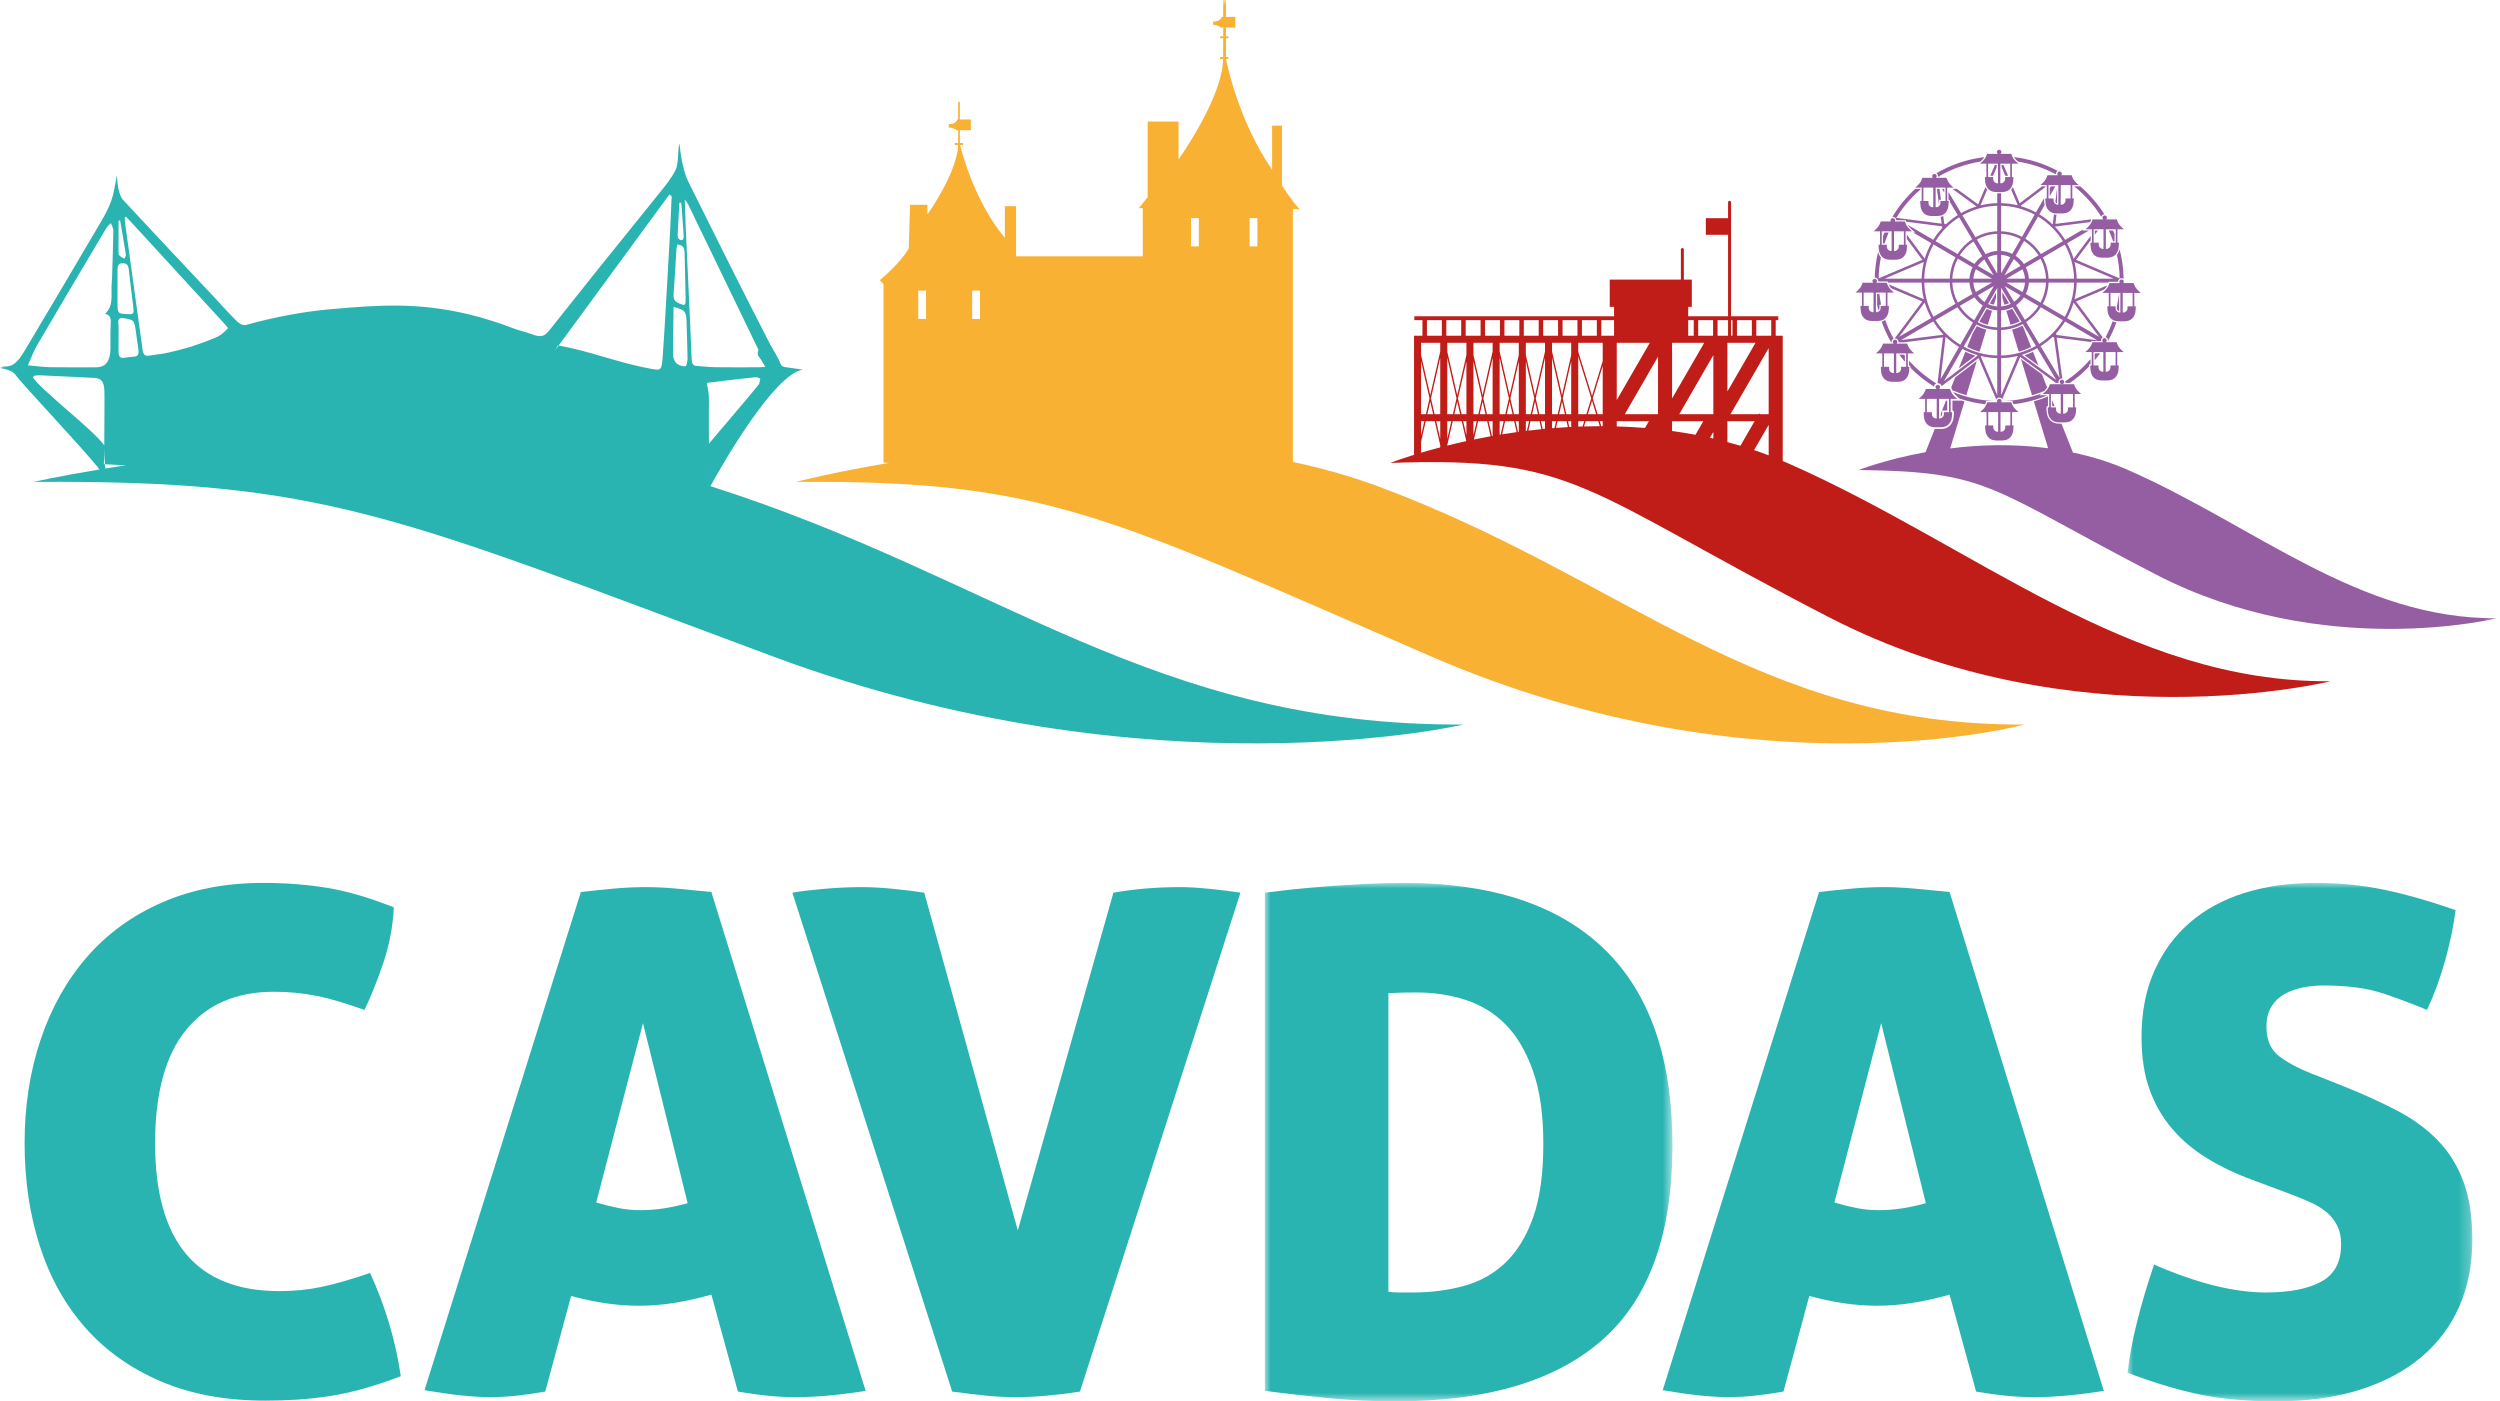 <?xml version="1.0" encoding="UTF-8"?>
<svg width="223px" height="125px" viewBox="0 0 223 125" version="1.1" xmlns="http://www.w3.org/2000/svg" xmlns:xlink="http://www.w3.org/1999/xlink">
    <title>FC6E685A-C658-494D-AE55-BF5EE337A792</title>
    <defs>
        <polygon id="path-1" points="0 0 36.359 0 36.359 46.245 0 46.245"></polygon>
        <polygon id="path-3" points="0 0 30.756 0 30.756 46.245 0 46.245"></polygon>
        <polygon id="path-5" points="0 125 222.727 125 222.727 0 0 0"></polygon>
    </defs>
    <g id="Concepts" stroke="none" stroke-width="1" fill="none" fill-rule="evenodd">
        <g id="Style" transform="translate(-743, -10055)">
            <g id="CAVDAS-/-Primary-/-Logo-/-Colour" transform="translate(743, 10055)">
                <path d="M13.836,101.972 C13.836,110.768 17.53,115.167 24.918,115.167 C26.246,115.167 27.502,115.041 28.684,114.793 C29.867,114.544 31.309,114.129 33.012,113.548 C34.381,116.535 35.293,119.605 35.751,122.759 C34.546,123.215 33.426,123.589 32.389,123.878 C31.351,124.169 30.355,124.387 29.4,124.532 C28.445,124.678 27.502,124.781 26.568,124.844 C25.634,124.906 24.669,124.937 23.672,124.937 C20.144,124.937 17.042,124.367 14.366,123.226 C11.688,122.084 9.446,120.499 7.641,118.465 C5.836,116.432 4.475,114.004 3.563,111.183 C2.65,108.361 2.194,105.291 2.194,101.972 C2.194,98.653 2.67,95.571 3.625,92.729 C4.579,89.888 5.96,87.429 7.766,85.353 C9.572,83.279 11.802,81.66 14.458,80.498 C17.114,79.337 20.124,78.755 23.486,78.755 C25.478,78.755 27.366,78.901 29.152,79.192 C30.936,79.483 32.928,80.063 35.129,80.934 C35.045,82.636 34.733,84.286 34.194,85.881 C33.655,87.48 33.095,88.88 32.513,90.083 C31.683,89.794 30.926,89.545 30.241,89.337 C29.556,89.129 28.902,88.963 28.28,88.839 C27.657,88.714 27.035,88.62 26.412,88.56 C25.789,88.497 25.125,88.466 24.42,88.466 C21.058,88.466 18.453,89.597 16.607,91.858 C14.759,94.12 13.836,97.49 13.836,101.972" id="Fill-1" fill="#29B4B2"></path>
                <path d="M57.354,91.265 L53.183,107.262 C53.888,107.47 54.552,107.635 55.175,107.759 C55.797,107.884 56.44,107.947 57.105,107.947 C57.81,107.947 58.506,107.895 59.19,107.79 C59.876,107.687 60.591,107.532 61.339,107.324 L57.354,91.265 Z M48.638,124.129 C47.683,124.293 46.811,124.418 46.023,124.501 C45.234,124.584 44.467,124.626 43.72,124.626 C42.972,124.626 42.11,124.573 41.136,124.471 C40.16,124.366 39.07,124.212 37.867,124.004 L51.813,79.566 C52.892,79.441 53.899,79.338 54.833,79.255 C55.766,79.172 56.71,79.13 57.666,79.13 C58.453,79.13 59.316,79.172 60.249,79.255 C61.183,79.338 62.251,79.441 63.455,79.566 L77.214,124.066 C74.849,124.44 72.773,124.626 70.989,124.626 C70.158,124.626 69.328,124.584 68.498,124.501 C67.667,124.418 66.775,124.293 65.821,124.129 L63.455,115.478 C62.293,115.809 61.183,116.058 60.124,116.224 C59.066,116.389 58.017,116.472 56.98,116.472 C56.025,116.472 55.05,116.4 54.055,116.255 C53.058,116.11 52.021,115.892 50.942,115.601 L48.638,124.129 Z" id="Fill-3" fill="#29B4B2"></path>
                <path d="M90.788,109.752 L99.317,79.627 C100.271,79.463 101.236,79.338 102.211,79.255 C103.186,79.172 104.213,79.13 105.294,79.13 C105.999,79.13 106.87,79.183 107.908,79.286 C108.945,79.389 109.858,79.503 110.648,79.627 L96.329,124.129 C95.248,124.293 94.242,124.418 93.309,124.501 C92.375,124.584 91.472,124.626 90.601,124.626 C89.77,124.626 88.919,124.584 88.048,124.501 C87.177,124.418 86.138,124.293 84.935,124.129 L70.678,79.627 C71.383,79.503 72.316,79.389 73.479,79.286 C74.641,79.183 75.762,79.13 76.841,79.13 C77.713,79.13 78.667,79.183 79.705,79.286 C80.742,79.389 81.656,79.503 82.444,79.627 L90.788,109.752 Z" id="Fill-5" fill="#29B4B2"></path>
                <g id="Group-9" transform="translate(112.825, 78.755)">
                    <mask id="mask-2" fill="white">
                        <use xlink:href="#path-1"></use>
                    </mask>
                    <g id="Clip-8"></g>
                    <path d="M11.02,36.472 C11.31,36.514 11.642,36.534 12.016,36.534 L13.198,36.534 C14.818,36.534 16.343,36.339 17.775,35.943 C19.206,35.549 20.441,34.855 21.48,33.858 C22.515,32.862 23.335,31.515 23.938,29.814 C24.54,28.112 24.84,25.933 24.84,23.279 C24.84,20.663 24.529,18.486 23.906,16.742 C23.284,15 22.464,13.62 21.449,12.604 C20.43,11.587 19.237,10.861 17.869,10.425 C16.498,9.99 15.066,9.773 13.572,9.773 C12.741,9.773 12.141,9.782 11.767,9.804 C11.394,9.824 11.145,9.834 11.02,9.834 L11.02,36.472 Z M12.389,0 C20.234,0 26.189,1.961 30.257,5.883 C34.325,9.804 36.359,15.644 36.359,23.402 C36.359,31.287 34.283,37.063 30.134,40.736 C25.983,44.408 19.838,46.245 11.705,46.245 C9.629,46.245 7.627,46.151 5.697,45.965 C3.767,45.777 1.868,45.559 0,45.311 L0,0.871 C0.623,0.79 1.411,0.696 2.366,0.591 C3.32,0.488 4.358,0.396 5.478,0.311 C6.6,0.228 7.751,0.157 8.934,0.094 C10.117,0.031 11.269,0 12.389,0 L12.389,0 Z" id="Fill-7" fill="#29B4B2" mask="url(#mask-2)"></path>
                </g>
                <path d="M167.8,91.265 L163.629,107.262 C164.335,107.47 164.998,107.635 165.621,107.759 C166.243,107.884 166.886,107.947 167.552,107.947 C168.257,107.947 168.952,107.895 169.637,107.79 C170.323,107.687 171.037,107.532 171.785,107.324 L167.8,91.265 Z M159.084,124.129 C158.129,124.293 157.258,124.418 156.469,124.501 C155.681,124.584 154.913,124.626 154.167,124.626 C153.418,124.626 152.556,124.573 151.582,124.471 C150.607,124.366 149.516,124.212 148.313,124.004 L162.26,79.566 C163.338,79.441 164.346,79.338 165.28,79.255 C166.212,79.172 167.157,79.13 168.112,79.13 C168.9,79.13 169.762,79.172 170.695,79.255 C171.629,79.338 172.697,79.441 173.903,79.566 L187.662,124.066 C185.296,124.44 183.219,124.626 181.436,124.626 C180.605,124.626 179.774,124.584 178.945,124.501 C178.114,124.418 177.223,124.293 176.268,124.129 L173.903,115.478 C172.74,115.809 171.629,116.058 170.571,116.224 C169.512,116.389 168.463,116.472 167.426,116.472 C166.472,116.472 165.497,116.4 164.501,116.255 C163.504,116.11 162.467,115.892 161.389,115.601 L159.084,124.129 Z" id="Fill-10" fill="#29B4B2"></path>
                <g id="Group-14" transform="translate(189.778, 78.755)">
                    <mask id="mask-4" fill="white">
                        <use xlink:href="#path-3"></use>
                    </mask>
                    <g id="Clip-13"></g>
                    <path d="M19.362,18.175 C21.105,18.88 22.671,19.595 24.062,20.321 C25.453,21.048 26.647,21.919 27.642,22.936 C28.639,23.953 29.407,25.176 29.946,26.607 C30.485,28.04 30.756,29.771 30.756,31.805 C30.756,34.004 30.371,35.986 29.604,37.748 C28.836,39.513 27.704,41.027 26.21,42.292 C24.716,43.557 22.879,44.532 20.702,45.217 C18.522,45.902 16.02,46.245 13.199,46.245 C10.625,46.245 8.352,46.036 6.38,45.622 C4.409,45.207 2.281,44.563 0,43.692 C0.164,42.24 0.455,40.695 0.872,39.056 C1.286,37.417 1.783,35.748 2.366,34.046 C6.183,35.706 9.503,36.534 12.328,36.534 C14.443,36.534 16.094,36.214 17.276,35.569 C18.459,34.926 19.051,33.818 19.051,32.241 C19.051,31.576 18.925,31.007 18.677,30.528 C18.428,30.053 18.096,29.648 17.682,29.315 C17.265,28.983 16.799,28.703 16.28,28.475 C15.76,28.248 15.231,28.029 14.693,27.821 L11.206,26.515 C9.711,25.975 8.352,25.332 7.129,24.585 C5.903,23.839 4.855,22.957 3.984,21.94 C3.112,20.923 2.438,19.752 1.961,18.424 C1.483,17.096 1.246,15.539 1.246,13.755 C1.246,11.557 1.618,9.607 2.366,7.905 C3.112,6.203 4.16,4.761 5.509,3.579 C6.857,2.396 8.488,1.505 10.397,0.903 C12.306,0.302 14.443,0 16.81,0 C18.925,0 20.97,0.208 22.942,0.622 C24.913,1.039 27.019,1.641 29.261,2.428 C29.095,3.755 28.795,5.22 28.358,6.817 C27.922,8.413 27.373,9.918 26.708,11.327 C25.628,10.872 24.362,10.395 22.91,9.896 C21.457,9.399 19.651,9.15 17.494,9.15 C16.83,9.15 16.197,9.213 15.596,9.336 C14.994,9.462 14.454,9.659 13.977,9.927 C13.499,10.198 13.114,10.572 12.825,11.047 C12.534,11.526 12.389,12.117 12.389,12.821 C12.389,14.025 12.783,14.917 13.571,15.499 C14.36,16.079 15.294,16.578 16.374,16.993 L19.362,18.175 Z" id="Fill-12" fill="#29B4B2" mask="url(#mask-4)"></path>
                </g>
                <mask id="mask-6" fill="white">
                    <use xlink:href="#path-5"></use>
                </mask>
                <g id="Clip-16"></g>
                <path d="M81.908,28.45 L82.602,28.45 L82.602,25.922 L81.908,25.922 L81.908,28.45 Z M86.718,28.45 L87.411,28.45 L87.411,25.922 L86.718,25.922 L86.718,28.45 Z M106.241,21.977 L106.934,21.977 L106.934,19.449 L106.241,19.449 L106.241,21.977 Z M111.467,21.977 L112.16,21.977 L112.16,19.449 L111.467,19.449 L111.467,21.977 Z M122.782,43.331 C120.37,42.441 117.866,41.749 115.323,41.208 L115.323,18.656 L115.924,18.656 C115.254,17.962 114.351,16.552 114.351,16.552 L114.351,11.212 L113.473,11.212 L113.473,15.142 C110.448,10.751 109.42,5.58 109.36,5.263 L109.571,5.263 L109.571,5.09 L109.357,5.09 L109.357,3.414 L109.571,3.414 L109.571,3.241 L109.357,3.241 L109.357,2.462 L110.189,2.462 L110.189,1.503 L109.357,1.503 L109.357,0 L109.102,0 C109.102,0 109.109,0.509 109.112,1.503 L108.987,1.503 C108.987,1.503 108.871,1.931 108.212,1.931 L108.212,2.208 C108.212,2.208 108.663,2.231 108.894,2.462 L109.113,2.462 C109.112,2.704 109.112,2.964 109.112,3.241 L108.831,3.241 L108.831,3.414 L109.111,3.414 C109.11,3.918 109.107,4.477 109.104,5.09 L108.831,5.09 L108.831,5.263 L109.102,5.263 C109.067,8.709 105.125,14.217 105.125,14.217 L105.125,10.842 L102.373,10.842 L102.373,17.581 L101.593,18.563 L101.934,18.563 L101.934,22.863 L90.633,22.863 L90.633,18.394 L89.631,18.394 L89.631,21.214 C86.958,18.029 85.803,13.601 85.64,12.934 L85.908,12.934 L85.908,12.761 L85.619,12.761 L85.619,11.616 L86.602,11.616 L86.602,10.657 L85.619,10.657 L85.619,9.085 L85.469,9.085 L85.469,10.657 L85.4,10.657 C85.4,10.657 85.284,11.085 84.625,11.085 L84.625,11.362 C84.625,11.362 85.076,11.385 85.307,11.616 L85.469,11.616 L85.469,12.761 L85.168,12.761 L85.168,12.934 L85.466,12.934 C85.402,15.373 82.725,19.133 82.725,19.133 L82.725,18.271 L81.183,18.271 L81.06,22.154 C80.227,23.603 78.47,24.99 78.47,24.99 L78.809,25.329 L78.809,41.265 L79.33,41.289 C74.222,42.136 70.992,42.986 70.992,42.986 C93.276,42.805 98.615,45.977 127.663,58.557 C156.713,71.14 180.594,64.627 180.594,64.627 C156.748,64.788 144.921,51.507 122.782,43.331 L122.782,43.331 Z" id="Fill-15" fill="#F8B133" mask="url(#mask-6)"></path>
                <path d="M9.364,41.412 L9.262,41.407 C9.281,41.358 9.293,40.641 9.301,39.775 C9.301,39.761 9.3,39.747 9.3,39.732 C8.52,38.519 3.658,34.787 2.946,33.679 C2.973,33.624 3.002,33.57 3.032,33.516 C3.207,33.501 3.378,33.466 3.551,33.476 C5.167,33.549 6.782,33.637 8.399,33.708 C9.032,33.737 9.286,34.038 9.312,34.893 C9.328,35.448 9.317,36.004 9.317,36.56 C9.315,36.759 9.313,38.446 9.301,39.775 C9.29,40.353 9.328,40.931 9.364,41.412 L11.224,41.505 C10.58,41.602 9.97,41.698 9.391,41.792 C9.382,41.67 9.375,41.555 9.364,41.412 M3.327,30.762 C5.371,27.266 7.436,23.793 9.499,20.319 C9.601,20.148 9.762,20.037 9.896,19.901 C9.969,20.125 10.113,20.351 10.111,20.571 C10.087,22.013 10.037,23.456 9.991,24.899 C9.984,25.116 9.954,25.334 9.948,25.549 C9.925,26.398 10.111,27.316 9.375,27.991 C9.927,28.121 9.899,28.523 9.872,28.993 C9.83,29.702 9.862,30.419 9.851,31.132 C9.834,32.219 9.411,32.763 8.591,32.763 C7.213,32.763 5.831,32.777 4.453,32.754 C3.83,32.742 3.21,32.65 2.487,32.585 C2.791,31.914 3.015,31.293 3.327,30.762 M10.484,24.188 C10.484,23.835 10.487,23.5 10.86,23.485 C11.185,23.473 11.44,23.516 11.494,24.067 C11.595,25.104 11.739,26.132 11.863,27.163 C11.967,28.05 11.967,28.052 11.296,28.014 C10.484,27.966 10.483,27.966 10.483,26.906 C10.483,26.001 10.484,25.093 10.484,24.188 M10.574,22.239 C10.571,21.392 10.574,20.541 10.574,19.692 C10.62,19.682 10.668,19.671 10.713,19.661 C10.888,20.677 11.069,21.689 11.228,22.707 C11.246,22.818 11.146,22.958 11.1,23.082 C10.936,22.977 10.744,22.912 10.619,22.753 C10.547,22.662 10.575,22.417 10.574,22.239 M11.227,19.312 C11.741,19.868 12.259,20.42 12.772,20.98 C14.921,23.32 17.066,25.662 19.214,28.002 C19.592,28.416 19.985,28.815 20.342,29.265 C20.138,29.505 19.722,29.882 19.463,30.007 C18.909,30.283 17.689,30.701 17.115,30.902 C16.772,31.023 14.842,31.519 14.484,31.558 C13.277,31.696 14.484,31.558 13.28,31.724 C12.904,31.776 12.775,31.615 12.713,31.157 C12.306,28.156 11.887,25.162 11.471,22.164 C11.367,21.426 11.261,20.685 11.163,19.945 C11.138,19.763 11.138,19.577 11.125,19.393 C11.159,19.366 11.192,19.337 11.227,19.312 M11.119,28.399 C11.982,28.552 11.982,28.552 12.138,29.704 C12.207,30.189 12.27,30.676 12.343,31.161 C12.406,31.582 12.306,31.799 11.961,31.814 C11.649,31.828 11.338,31.881 11.024,31.92 C10.729,31.952 10.574,31.793 10.574,31.383 C10.578,30.634 10.578,29.886 10.578,29.139 C10.483,28.416 10.578,28.301 11.119,28.399 M49.832,30.82 L49.832,30.82 C53.125,26.332 56.415,21.845 59.705,17.355 C59.774,17.403 59.843,17.451 59.912,17.499 C59.869,18.496 59.833,19.494 59.781,20.489 C59.706,21.928 59.622,23.366 59.538,24.805 C59.402,27.13 59.282,29.455 59.113,31.776 C59.017,33.085 58.98,33.06 57.999,32.884 C55.255,32.393 52.578,31.306 49.832,30.82 C49.694,31.009 49.555,31.198 49.417,31.387 C49.832,30.82 49.675,30.791 49.832,30.82 M60.084,27.375 C61.177,27.665 61.234,27.768 61.25,29.01 C61.265,29.995 61.321,30.977 61.331,31.964 C61.333,32.211 61.226,32.671 61.168,32.671 C60.902,32.673 60.604,32.619 60.381,32.441 C60.211,32.309 60.042,31.964 60.039,31.713 C60.026,30.285 60.063,28.859 60.084,27.375 M60.105,25.94 C60.2,24.702 60.261,23.46 60.34,22.216 C60.349,22.086 60.387,21.959 60.416,21.804 C60.778,21.852 61.055,21.957 61.064,22.517 C61.094,23.883 61.135,25.246 61.156,26.611 C61.167,27.241 61.11,27.28 60.665,27.098 C60.088,26.854 60.046,26.726 60.105,25.94 M60.597,18.095 C60.655,18.093 60.712,18.087 60.769,18.082 C60.846,19.092 60.925,20.106 60.989,21.12 C60.995,21.221 60.909,21.413 60.85,21.422 C60.746,21.44 60.618,21.377 60.531,21.292 C60.473,21.238 60.441,21.078 60.446,20.97 C60.49,20.012 60.544,19.053 60.597,18.095 M61.388,18.239 C63.439,22.475 65.486,26.714 67.535,30.956 C67.584,31.054 67.67,31.205 67.646,31.264 C67.469,31.69 67.741,31.856 67.894,32.094 C67.997,32.253 68.092,32.424 68.27,32.725 C67.958,32.742 67.782,32.761 67.607,32.761 C66.333,32.763 65.058,32.773 63.782,32.754 C63.229,32.748 62.677,32.675 62.124,32.642 C61.852,32.625 61.716,32.462 61.7,32.098 C61.643,30.674 61.581,29.252 61.516,27.832 C61.403,25.346 61.285,22.86 61.171,20.374 C61.136,19.573 61.114,18.772 61.08,17.8 C61.241,18.028 61.331,18.12 61.388,18.239 M67.683,34.283 C66.926,35.27 64.017,38.626 63.237,39.58 C63.237,39.58 63.237,39.613 63.237,39.643 C63.238,39.815 63.239,39.988 63.24,40.163 C63.245,40.737 63.253,41.52 63.252,41.606 C63.252,41.629 63.252,41.652 63.253,41.674 L63.278,43.334 C63.276,43.334 63.276,43.333 63.275,43.333 C63.266,42.9 63.259,42.318 63.253,41.674 L63.252,41.631 C63.252,41.63 63.252,41.611 63.252,41.606 C63.248,41.141 63.244,40.651 63.24,40.163 C63.238,39.92 63.237,39.731 63.237,39.643 C63.228,38.161 63.225,36.858 63.227,36.775 C63.24,36.263 63.248,35.745 63.221,35.235 C63.204,34.917 63.119,34.605 63.044,34.155 C63.564,34.091 64.121,34.017 64.681,33.953 C65.588,33.846 66.496,33.737 67.407,33.648 C67.541,33.635 67.68,33.72 67.817,33.76 C67.773,33.938 67.77,34.168 67.683,34.283 M63.369,43.365 C64.504,41.302 69.044,33.406 71.606,32.97 C71.291,32.92 70.349,32.786 70.055,32.748 C69.907,32.729 69.688,32.637 69.637,32.493 C69.399,31.814 68.997,31.293 68.689,30.695 C66.216,25.898 63.8,21.047 61.391,16.194 C61.135,15.686 60.992,15.064 60.853,14.47 C60.727,13.935 60.684,13.366 60.604,12.812 C60.526,13.017 60.541,13.216 60.52,13.408 C60.457,13.987 60.49,14.658 60.275,15.123 C59.947,15.82 59.468,16.408 59.01,16.982 C57.152,19.31 55.271,21.61 53.409,23.931 C52.056,25.614 50.724,27.324 49.37,29.004 C48.669,29.873 48.545,30.237 47.351,29.785 C46.74,29.551 46.223,29.47 45.618,29.225 C44.573,28.807 42.957,28.313 41.873,28.052 C37.235,26.936 33.757,27.218 29.648,27.567 C27.06,27.785 24.494,28.28 21.952,28.983 C21.705,29.051 21.359,28.882 21.144,28.671 C20.424,27.966 19.744,27.186 19.042,26.442 C16.348,23.571 13.649,20.711 10.965,17.819 C10.77,17.61 10.655,17.221 10.574,16.886 C10.484,16.518 10.477,16.117 10.426,15.65 C10.257,16.455 10.174,17.189 9.949,17.84 C9.714,18.517 9.38,19.146 9.032,19.738 C6.798,23.537 4.559,27.333 2.302,31.107 C1.808,31.935 1.288,32.813 0.33,32.681 C0.265,32.673 0.198,32.738 3.68399989e-05,32.832 C0.347,32.915 0.571,32.936 0.776,33.024 C0.983,33.114 1.225,33.21 1.364,33.411 C1.994,34.311 7.465,40.049 8.878,41.875 C5.186,42.489 2.989,42.986 2.989,42.986 C28.926,42.805 35.14,45.977 68.951,58.557 C102.763,71.14 130.558,64.628 130.558,64.628 C102.839,64.788 89.071,51.544 63.369,43.365" id="Fill-17" fill="#29B4B2" mask="url(#mask-6)"></path>
                <path d="M189.829,41.926 C188.199,41.209 186.546,40.716 184.905,40.365 L183.885,37.789 C183.839,37.791 183.793,37.792 183.747,37.792 C183.448,37.792 183.108,37.751 182.846,37.448 C182.707,37.288 182.613,37.077 182.58,36.853 C182.567,36.768 182.508,36.34 182.57,36.268 L182.604,36.23 L182.654,36.23 L182.677,36.23 L182.677,35.358 C182.267,35.532 181.848,35.682 181.42,35.805 L182.691,39.982 C179.553,39.568 176.547,39.673 173.956,39.999 L175.232,35.804 C175.154,35.782 175.077,35.757 175,35.733 L174.575,35.733 L174.295,35.733 L174.157,35.733 L174.157,36.615 L174.206,36.615 L174.252,36.67 C174.32,36.748 174.282,37.093 174.253,37.291 C174.219,37.523 174.121,37.742 173.977,37.908 C173.703,38.226 173.35,38.268 173.041,38.268 C172.982,38.268 172.922,38.266 172.862,38.264 C172.802,38.266 172.742,38.268 172.682,38.268 C172.648,38.268 172.613,38.268 172.579,38.266 L171.76,40.333 C168.157,40.991 165.787,41.926 165.787,41.926 C177.633,42.056 177.394,43.547 192.342,51.263 C207.283,58.979 222.727,55.146 222.727,55.146 C210.457,55.244 201.217,46.939 189.829,41.926" id="Fill-18" fill="#965EA2" mask="url(#mask-6)"></path>
                <path d="M166.237,26.098 L166.256,26.098 L166.458,26.098 L166.692,26.098 L166.886,26.098 L167.115,26.098 L167.118,26.098 L167.118,26.178 L167.118,27.849 L167.083,27.849 C166.866,27.849 166.69,27.673 166.69,27.456 L166.69,27.292 L166.237,27.292 L166.237,26.098 Z M167.329,26.178 L167.329,26.098 L167.561,26.098 L167.755,26.098 L167.989,26.098 L168.191,26.098 L168.211,26.098 L168.211,27.292 L167.814,27.292 L167.757,27.292 L167.757,27.456 C167.757,27.489 167.752,27.519 167.745,27.549 C167.743,27.557 167.74,27.565 167.737,27.573 C167.73,27.595 167.722,27.617 167.711,27.637 C167.708,27.644 167.704,27.65 167.701,27.656 C167.668,27.709 167.625,27.755 167.573,27.788 C167.512,27.826 167.441,27.849 167.364,27.849 L167.329,27.849 L167.329,26.178 Z M166.008,26.098 L166.085,26.098 L166.085,27.292 L165.952,27.292 C165.938,27.292 165.98,27.742 165.987,27.789 C166.016,27.99 166.101,28.182 166.227,28.327 C166.451,28.587 166.744,28.634 167.044,28.634 C167.104,28.634 167.164,28.632 167.223,28.629 C167.284,28.632 167.343,28.634 167.403,28.634 C167.542,28.634 167.68,28.622 167.81,28.586 C167.834,28.579 167.857,28.571 167.881,28.562 C167.888,28.559 167.895,28.557 167.902,28.554 C167.923,28.545 167.944,28.536 167.965,28.526 C167.974,28.522 167.982,28.516 167.991,28.512 C168.029,28.491 168.065,28.467 168.101,28.44 C168.105,28.436 168.11,28.433 168.114,28.429 C168.117,28.427 168.12,28.425 168.122,28.422 C168.156,28.395 168.189,28.364 168.22,28.327 C168.347,28.182 168.431,27.99 168.46,27.789 C168.467,27.742 168.509,27.292 168.495,27.292 L168.362,27.292 L168.362,26.098 L168.439,26.098 L168.657,26.098 L168.937,26.098 C168.937,26.098 168.638,25.852 168.497,25.641 C168.357,25.431 168.304,25.22 168.304,25.22 L168.09,25.22 L167.968,25.22 L167.824,25.22 L167.702,25.22 L167.558,25.22 L167.437,25.22 L167.362,25.22 C167.401,25.183 167.426,25.132 167.426,25.074 C167.426,24.962 167.335,24.872 167.223,24.872 C167.112,24.872 167.021,24.962 167.021,25.074 C167.021,25.132 167.046,25.183 167.085,25.22 L167.01,25.22 L166.889,25.22 L166.745,25.22 L166.623,25.22 L166.479,25.22 L166.357,25.22 L166.143,25.22 C166.143,25.22 166.09,25.431 165.95,25.641 C165.809,25.852 165.51,26.098 165.51,26.098 L165.79,26.098 L166.008,26.098 Z" id="Fill-19" fill="#965EA2" mask="url(#mask-6)"></path>
                <path d="M179.326,37.953 L178.872,37.953 L178.872,38.117 C178.872,38.334 178.696,38.51 178.479,38.51 L178.444,38.51 L178.444,36.838 L178.444,36.758 L179.326,36.758 L179.326,37.953 Z M178.233,36.838 L178.233,38.51 L178.198,38.51 C177.981,38.51 177.805,38.334 177.805,38.117 L177.805,37.953 L177.351,37.953 L177.351,36.758 L178.233,36.758 L178.233,36.838 Z M180.051,36.758 C180.051,36.758 179.753,36.512 179.612,36.302 C179.558,36.221 179.518,36.14 179.488,36.071 C179.476,36.045 179.466,36.021 179.458,35.999 C179.456,35.994 179.455,35.99 179.453,35.986 C179.447,35.968 179.441,35.953 179.437,35.939 C179.436,35.935 179.435,35.932 179.434,35.929 C179.429,35.916 179.426,35.905 179.424,35.898 C179.423,35.895 179.423,35.894 179.422,35.892 C179.42,35.885 179.419,35.88 179.419,35.88 L179.205,35.88 L179.084,35.88 L178.939,35.88 L178.818,35.88 L178.673,35.88 L178.552,35.88 L178.505,35.88 C178.524,35.85 178.538,35.817 178.539,35.779 C178.539,35.777 178.541,35.775 178.541,35.773 C178.541,35.714 178.515,35.663 178.475,35.626 C178.472,35.622 178.466,35.62 178.462,35.617 C178.448,35.605 178.432,35.593 178.415,35.586 C178.391,35.576 178.366,35.571 178.339,35.571 C178.227,35.571 178.136,35.661 178.136,35.773 C178.136,35.813 178.151,35.849 178.172,35.88 L178.125,35.88 L178.004,35.88 L177.859,35.88 L177.738,35.88 L177.593,35.88 L177.472,35.88 L177.258,35.88 C177.258,35.88 177.257,35.886 177.255,35.892 C177.254,35.894 177.254,35.896 177.253,35.899 C177.251,35.906 177.247,35.916 177.244,35.927 C177.242,35.932 177.241,35.936 177.239,35.941 C177.235,35.954 177.23,35.968 177.225,35.983 C177.222,35.989 177.221,35.994 177.218,36.001 C177.21,36.023 177.2,36.047 177.189,36.073 C177.159,36.142 177.118,36.222 177.065,36.302 C176.924,36.512 176.626,36.758 176.626,36.758 L177.2,36.758 L177.2,37.953 L177.067,37.953 C177.053,37.953 177.095,38.402 177.102,38.449 C177.131,38.651 177.215,38.842 177.341,38.988 C177.566,39.248 177.859,39.294 178.159,39.294 C178.219,39.294 178.279,39.292 178.339,39.29 C178.398,39.292 178.458,39.294 178.518,39.294 C178.818,39.294 179.111,39.248 179.336,38.988 C179.462,38.842 179.546,38.651 179.575,38.449 C179.582,38.402 179.624,37.953 179.61,37.953 L179.477,37.953 L179.477,36.758 L180.051,36.758 Z" id="Fill-20" fill="#965EA2" mask="url(#mask-6)"></path>
                <path d="M168.053,31.525 L168.072,31.525 L168.274,31.525 L168.508,31.525 L168.703,31.525 L168.931,31.525 L168.934,31.525 L168.934,31.605 L168.934,33.276 L168.899,33.276 C168.682,33.276 168.507,33.101 168.507,32.884 L168.507,32.72 L168.053,32.72 L168.053,31.525 Z M169.145,31.605 L169.145,31.525 L169.33,31.525 L169.377,31.525 L169.571,31.525 L169.765,31.525 L169.806,31.525 L170.007,31.525 L170.027,31.525 L170.027,31.856 L170.027,32.394 L170.027,32.72 L169.573,32.72 L169.573,32.884 C169.573,33.101 169.397,33.276 169.18,33.276 L169.145,33.276 L169.145,31.605 Z M167.768,32.72 C167.754,32.72 167.796,33.169 167.803,33.216 C167.832,33.418 167.917,33.609 168.043,33.755 C168.267,34.015 168.56,34.06 168.86,34.06 C168.92,34.06 168.98,34.059 169.04,34.056 C169.1,34.059 169.159,34.06 169.219,34.06 C169.519,34.06 169.812,34.015 170.037,33.755 C170.163,33.609 170.247,33.418 170.276,33.216 C170.283,33.169 170.325,32.72 170.311,32.72 L170.178,32.72 L170.178,32.559 L170.178,32.036 L170.178,31.525 L170.255,31.525 L170.473,31.525 L170.753,31.525 C170.753,31.525 170.454,31.279 170.314,31.068 C170.173,30.858 170.12,30.647 170.12,30.647 L169.906,30.647 L169.785,30.647 L169.64,30.647 L169.519,30.647 L169.374,30.647 L169.253,30.647 L169.179,30.647 C169.188,30.638 169.197,30.627 169.205,30.616 C169.215,30.602 169.223,30.586 169.229,30.569 C169.23,30.565 169.232,30.561 169.233,30.556 C169.238,30.539 169.242,30.52 169.242,30.501 C169.242,30.39 169.151,30.299 169.04,30.299 C168.928,30.299 168.837,30.39 168.837,30.501 C168.837,30.559 168.862,30.61 168.901,30.647 L168.826,30.647 L168.752,30.647 L168.705,30.647 L168.561,30.647 L168.439,30.647 L168.295,30.647 L168.173,30.647 L167.959,30.647 C167.959,30.647 167.906,30.858 167.766,31.068 C167.625,31.279 167.327,31.525 167.327,31.525 L167.607,31.525 L167.824,31.525 L167.901,31.525 L167.901,32.72 L167.768,32.72 Z" id="Fill-21" fill="#965EA2" mask="url(#mask-6)"></path>
                <path d="M167.851,21.359 L167.851,20.635 L168.137,20.635 L168.516,20.635 L168.733,20.635 L168.733,20.715 L168.733,22.386 L168.698,22.386 C168.481,22.386 168.305,22.21 168.305,21.993 L168.305,21.829 L168.062,21.829 L167.851,21.829 L167.851,21.359 Z M168.944,20.715 L168.944,20.635 L169.584,20.635 L169.826,20.635 L169.826,20.96 L169.826,21.829 L169.372,21.829 L169.372,21.993 C169.372,22.21 169.196,22.386 168.979,22.386 L168.944,22.386 L168.944,20.715 Z M167.7,21.823 L167.7,21.829 L167.698,21.829 L167.567,21.829 C167.556,21.829 167.576,22.063 167.59,22.211 C167.591,22.225 167.592,22.239 167.594,22.251 C167.595,22.262 167.596,22.272 167.597,22.282 L167.597,22.286 C167.598,22.293 167.599,22.3 167.599,22.306 C167.599,22.307 167.6,22.31 167.6,22.311 C167.601,22.318 167.601,22.323 167.602,22.326 C167.609,22.373 167.619,22.419 167.631,22.464 C167.641,22.495 167.652,22.526 167.664,22.557 C167.668,22.568 167.671,22.579 167.676,22.59 C167.692,22.629 167.711,22.667 167.732,22.703 L167.733,22.705 C167.765,22.762 167.8,22.816 167.841,22.864 C168.066,23.124 168.359,23.17 168.659,23.17 C168.719,23.17 168.779,23.168 168.838,23.166 C168.898,23.168 168.958,23.17 169.018,23.17 C169.318,23.17 169.611,23.124 169.835,22.864 C169.962,22.718 170.046,22.527 170.075,22.326 C170.082,22.279 170.124,21.829 170.11,21.829 L169.977,21.829 L169.977,21.164 L169.977,20.776 L169.977,20.635 L170.466,20.635 L170.551,20.635 C170.551,20.635 170.253,20.389 170.112,20.178 C170.089,20.142 170.068,20.107 170.049,20.073 C170.044,20.064 170.04,20.056 170.036,20.048 C170.019,20.015 170.003,19.983 169.99,19.954 C169.94,19.84 169.919,19.756 169.919,19.756 L169.877,19.756 L169.705,19.756 L169.653,19.756 L169.583,19.756 L169.439,19.756 L169.317,19.756 L169.173,19.756 L169.052,19.756 L169.011,19.756 C169.028,19.727 169.041,19.694 169.041,19.657 C169.041,19.546 168.95,19.455 168.838,19.455 C168.812,19.455 168.787,19.461 168.764,19.47 C168.742,19.479 168.722,19.493 168.705,19.508 L168.703,19.51 L168.702,19.512 C168.662,19.549 168.636,19.599 168.636,19.657 C168.636,19.694 168.649,19.727 168.666,19.756 L168.625,19.756 L168.564,19.756 L168.504,19.756 L168.359,19.756 L168.238,19.756 L168.093,19.756 L167.972,19.756 L167.758,19.756 C167.758,19.756 167.705,19.967 167.565,20.178 C167.424,20.389 167.125,20.635 167.125,20.635 L167.7,20.635 L167.7,21.823 Z" id="Fill-22" fill="#965EA2" mask="url(#mask-6)"></path>
                <path d="M190.229,26.127 L190.229,27.322 L189.775,27.322 L189.775,27.486 C189.775,27.703 189.6,27.879 189.383,27.879 L189.348,27.879 L189.348,26.364 L189.348,26.207 L189.348,26.127 L189.374,26.127 L190.229,26.127 Z M189.137,26.207 L189.137,27.559 L189.137,27.879 L189.101,27.879 C189.086,27.879 189.072,27.876 189.057,27.874 C188.957,27.863 188.868,27.813 188.805,27.741 C188.784,27.717 188.766,27.69 188.752,27.661 C188.725,27.608 188.709,27.549 188.709,27.486 L188.709,27.322 L188.255,27.322 L188.255,26.127 L189.021,26.127 L189.137,26.127 L189.137,26.207 Z M189.399,25.249 C189.426,25.215 189.444,25.174 189.444,25.127 C189.444,25.101 189.438,25.077 189.428,25.054 L189.428,25.049 C189.428,25.047 189.426,25.045 189.425,25.043 C189.416,25.024 189.404,25.007 189.39,24.992 C189.385,24.986 189.379,24.982 189.374,24.977 C189.361,24.966 189.347,24.957 189.332,24.949 C189.326,24.946 189.32,24.942 189.313,24.94 C189.291,24.931 189.267,24.925 189.242,24.925 C189.13,24.925 189.04,25.016 189.04,25.127 C189.04,25.174 189.059,25.215 189.085,25.249 L189.075,25.249 L189.042,25.249 L189.029,25.249 L188.907,25.249 L188.763,25.249 L188.642,25.249 L188.497,25.249 L188.45,25.249 L188.376,25.249 L188.161,25.249 C188.161,25.249 188.147,25.307 188.113,25.392 C188.098,25.431 188.079,25.474 188.055,25.521 C188.054,25.523 188.053,25.525 188.052,25.526 C188.029,25.572 188.001,25.621 187.968,25.671 C187.828,25.881 187.529,26.127 187.529,26.127 L188.103,26.127 L188.103,27.322 L187.97,27.322 C187.956,27.322 187.999,27.771 188.005,27.819 C188.035,28.02 188.119,28.211 188.245,28.357 C188.341,28.468 188.451,28.539 188.567,28.585 L188.569,28.585 C188.608,28.601 188.647,28.613 188.688,28.623 C188.713,28.63 188.738,28.634 188.764,28.638 C188.781,28.641 188.798,28.645 188.815,28.647 C188.817,28.648 188.819,28.648 188.822,28.648 C188.901,28.659 188.981,28.663 189.063,28.663 C189.122,28.663 189.182,28.661 189.242,28.659 C189.302,28.661 189.362,28.663 189.422,28.663 C189.721,28.663 190.014,28.617 190.239,28.357 C190.365,28.211 190.449,28.02 190.479,27.819 C190.486,27.771 190.528,27.322 190.514,27.322 L190.381,27.322 L190.381,26.127 L190.955,26.127 C190.955,26.127 190.656,25.881 190.516,25.671 C190.375,25.46 190.323,25.249 190.323,25.249 L190.109,25.249 L189.987,25.249 L189.842,25.249 L189.721,25.249 L189.577,25.249 L189.455,25.249 L189.425,25.249 L189.399,25.249 Z" id="Fill-23" fill="#965EA2" mask="url(#mask-6)"></path>
                <path d="M188.709,32.598 L188.255,32.598 L188.255,32.763 C188.255,32.979 188.079,33.155 187.862,33.155 L187.827,33.155 L187.827,31.484 L187.827,31.404 L188.059,31.404 L188.253,31.404 L188.487,31.404 L188.689,31.404 L188.709,31.404 L188.709,32.598 Z M187.616,31.484 L187.616,33.155 L187.581,33.155 C187.364,33.155 187.188,32.979 187.188,32.763 L187.188,32.598 L186.734,32.598 L186.734,32.269 L186.734,31.725 L186.734,31.404 L186.754,31.404 L186.956,31.404 L186.978,31.404 L187.19,31.404 L187.384,31.404 L187.409,31.404 L187.613,31.404 L187.616,31.404 L187.616,31.484 Z M188.937,31.404 L189.154,31.404 L189.434,31.404 C189.434,31.404 189.136,31.158 188.995,30.947 C188.855,30.737 188.802,30.526 188.802,30.526 L188.588,30.526 L188.467,30.526 L188.322,30.526 L188.201,30.526 L188.056,30.526 L187.967,30.526 L187.935,30.526 L187.838,30.526 C187.889,30.489 187.924,30.432 187.924,30.365 C187.924,30.339 187.918,30.315 187.909,30.293 C187.904,30.281 187.896,30.27 187.889,30.259 C187.884,30.252 187.88,30.244 187.874,30.237 C187.862,30.223 187.848,30.21 187.831,30.2 C187.83,30.199 187.829,30.198 187.827,30.197 C187.809,30.186 187.788,30.177 187.767,30.172 C187.752,30.169 187.738,30.163 187.721,30.163 C187.657,30.163 187.602,30.195 187.565,30.242 C187.557,30.252 187.55,30.262 187.544,30.274 C187.54,30.281 187.536,30.289 187.533,30.297 C187.525,30.318 187.519,30.341 187.519,30.365 C187.519,30.432 187.554,30.489 187.605,30.526 L187.508,30.526 L187.387,30.526 L187.242,30.526 L187.121,30.526 L186.976,30.526 L186.855,30.526 L186.643,30.526 L186.641,30.526 C186.641,30.526 186.588,30.737 186.448,30.947 C186.307,31.158 186.009,31.404 186.009,31.404 L186.289,31.404 L186.506,31.404 L186.583,31.404 L186.583,31.907 L186.583,32.441 L186.583,32.598 L186.45,32.598 C186.436,32.598 186.478,33.048 186.485,33.095 C186.514,33.297 186.598,33.488 186.724,33.634 C186.949,33.894 187.242,33.939 187.542,33.939 C187.602,33.939 187.662,33.937 187.721,33.935 C187.781,33.937 187.841,33.939 187.901,33.939 C188.201,33.939 188.493,33.894 188.719,33.634 C188.845,33.488 188.929,33.297 188.958,33.095 C188.965,33.048 189.007,32.598 188.993,32.598 L188.86,32.598 L188.86,31.404 L188.937,31.404 Z" id="Fill-24" fill="#965EA2" mask="url(#mask-6)"></path>
                <path d="M178.611,26.064 L178.611,26.57 L178.796,27.18 C178.935,27.149 179.07,27.107 179.2,27.05 L178.611,26.064 Z" id="Fill-25" fill="#965EA2" mask="url(#mask-6)"></path>
                <polygon id="Fill-26" fill="#965EA2" mask="url(#mask-6)" points="179.122 15.684 178.709 14.711 178.542 14.711 178.542 14.912 178.87 15.684"></polygon>
                <path d="M179.494,27.542 C179.323,27.622 179.145,27.681 178.962,27.724 L179.341,28.972 C179.625,28.899 179.9,28.796 180.164,28.662 L179.494,27.542 Z" id="Fill-27" fill="#965EA2" mask="url(#mask-6)"></path>
                <path d="M172.975,18.094 L172.975,17.929 L172.975,17.819 L173.086,17.819 L173.136,17.819 L173.002,16.846 L172.89,16.846 L172.769,16.846 L172.769,16.848 L172.954,18.196 C172.967,18.164 172.975,18.13 172.975,18.094" id="Fill-28" fill="#965EA2" mask="url(#mask-6)"></path>
                <polygon id="Fill-29" fill="#965EA2" mask="url(#mask-6)" points="178.11 14.912 178.11 14.71 177.944 14.71 177.53 15.683 177.782 15.683"></polygon>
                <path d="M183.603,16.509 L183.606,16.509 L183.606,16.589 L183.606,17.762 L183.606,18.26 L183.571,18.26 C183.563,18.26 183.555,18.258 183.547,18.258 C183.463,18.252 183.386,18.221 183.324,18.171 C183.236,18.099 183.178,17.99 183.178,17.867 L183.178,17.703 L182.724,17.703 L182.724,17.693 L182.724,16.993 L182.724,16.509 L182.744,16.509 L182.945,16.509 L183.001,16.509 L183.18,16.509 L183.374,16.509 L183.401,16.509 L183.52,16.509 L183.603,16.509 Z M183.817,16.589 L183.817,16.509 L184.049,16.509 L184.243,16.509 L184.477,16.509 L184.679,16.509 L184.699,16.509 L184.699,17.703 L184.245,17.703 L184.245,17.867 C184.245,18.084 184.069,18.26 183.852,18.26 L183.817,18.26 L183.817,16.589 Z M183.509,15.497 C183.509,15.549 183.53,15.595 183.562,15.63 L183.498,15.63 L183.45,15.63 L183.377,15.63 L183.232,15.63 L183.111,15.63 L182.966,15.63 L182.845,15.63 L182.631,15.63 C182.631,15.63 182.578,15.841 182.437,16.052 C182.297,16.263 181.998,16.509 181.998,16.509 L182.278,16.509 L182.294,16.509 L182.496,16.509 L182.573,16.509 L182.573,16.588 L182.573,17.258 L182.573,17.703 L182.44,17.703 C182.44,17.703 182.438,17.708 182.437,17.715 C182.437,17.715 182.437,17.717 182.437,17.719 C182.437,17.727 182.437,17.738 182.437,17.75 C182.437,17.753 182.437,17.756 182.437,17.759 C182.438,17.771 182.439,17.786 182.44,17.802 C182.44,17.804 182.44,17.806 182.44,17.808 C182.441,17.825 182.443,17.844 182.444,17.864 C182.444,17.869 182.445,17.874 182.445,17.879 C182.447,17.899 182.448,17.918 182.45,17.939 C182.45,17.944 182.451,17.948 182.451,17.953 C182.452,17.973 182.454,17.992 182.456,18.011 C182.456,18.013 182.456,18.015 182.457,18.018 C182.458,18.04 182.46,18.061 182.462,18.08 C182.462,18.082 182.463,18.084 182.463,18.086 C182.465,18.106 182.466,18.125 182.468,18.141 C182.471,18.17 182.473,18.192 182.475,18.2 C182.504,18.401 182.588,18.592 182.714,18.738 C182.861,18.908 183.037,18.985 183.224,19.02 C183.261,19.026 183.3,19.031 183.338,19.035 L183.34,19.035 C183.378,19.039 183.416,19.041 183.455,19.042 L183.455,19.041 C183.481,19.041 183.506,19.044 183.532,19.044 C183.592,19.044 183.652,19.042 183.711,19.04 C183.771,19.042 183.831,19.044 183.891,19.044 C184.191,19.044 184.483,18.998 184.708,18.738 C184.835,18.592 184.919,18.401 184.948,18.2 C184.955,18.153 184.997,17.703 184.983,17.703 L184.85,17.703 L184.85,16.509 L184.869,16.509 L184.927,16.509 L185.144,16.509 L185.422,16.509 L185.424,16.509 C185.424,16.509 185.126,16.263 184.985,16.052 C184.844,15.841 184.792,15.63 184.792,15.63 L184.578,15.63 L184.456,15.63 L184.312,15.63 L184.213,15.63 L184.19,15.63 L184.046,15.63 L183.925,15.63 L183.86,15.63 C183.893,15.595 183.914,15.549 183.914,15.497 C183.914,15.478 183.907,15.46 183.902,15.442 C183.878,15.358 183.803,15.296 183.711,15.296 C183.693,15.296 183.677,15.301 183.66,15.306 C183.64,15.311 183.621,15.32 183.604,15.331 C183.601,15.332 183.599,15.334 183.596,15.336 C183.582,15.346 183.569,15.357 183.558,15.37 C183.551,15.378 183.547,15.386 183.541,15.395 C183.535,15.405 183.528,15.414 183.524,15.426 C183.515,15.448 183.509,15.472 183.509,15.497 L183.509,15.497 Z" id="Fill-30" fill="#965EA2" mask="url(#mask-6)"></path>
                <polygon id="Fill-31" fill="#965EA2" mask="url(#mask-6)" points="173.429 16.846 173.319 16.846 173.232 16.846 173.429 17.176"></polygon>
                <path d="M177.339,14.6 L177.991,14.6 L178.221,14.6 L178.221,14.68 L178.221,16.351 L178.185,16.351 C177.969,16.351 177.793,16.175 177.793,15.959 L177.793,15.794 L177.735,15.794 L177.483,15.794 L177.339,15.794 L177.339,14.6 Z M178.432,14.68 L178.432,14.6 L178.662,14.6 L179.313,14.6 L179.313,15.794 L179.169,15.794 L178.918,15.794 L178.859,15.794 L178.859,15.959 C178.859,16.164 178.701,16.331 178.5,16.348 C178.489,16.349 178.478,16.351 178.467,16.351 L178.432,16.351 L178.432,14.68 Z M176.944,14.28 C176.912,14.317 176.878,14.353 176.845,14.387 C176.725,14.507 176.613,14.6 176.613,14.6 L177.187,14.6 L177.187,15.794 L177.054,15.794 C177.04,15.794 177.083,16.244 177.09,16.291 C177.103,16.381 177.128,16.468 177.162,16.55 C177.18,16.595 177.202,16.639 177.226,16.681 C177.251,16.723 177.278,16.763 177.307,16.8 C177.315,16.81 177.321,16.82 177.329,16.83 C177.554,17.09 177.847,17.135 178.147,17.135 C178.206,17.135 178.266,17.133 178.326,17.131 C178.386,17.133 178.446,17.135 178.506,17.135 C178.805,17.135 179.098,17.09 179.323,16.83 C179.331,16.82 179.337,16.809 179.345,16.8 C179.375,16.763 179.402,16.723 179.426,16.681 C179.45,16.639 179.472,16.595 179.49,16.55 C179.524,16.467 179.55,16.381 179.563,16.291 C179.57,16.244 179.612,15.794 179.598,15.794 L179.465,15.794 L179.465,14.6 L180.039,14.6 C180.039,14.6 179.926,14.507 179.807,14.386 C179.773,14.352 179.74,14.316 179.707,14.28 C179.7,14.271 179.694,14.264 179.687,14.256 C179.655,14.218 179.625,14.18 179.6,14.143 C179.567,14.094 179.539,14.045 179.516,13.999 C179.438,13.846 179.406,13.722 179.406,13.722 L179.193,13.722 L179.071,13.722 L178.926,13.722 L178.805,13.722 L178.661,13.722 L178.539,13.722 L178.441,13.722 C178.492,13.685 178.528,13.628 178.528,13.56 C178.528,13.448 178.438,13.358 178.326,13.358 C178.214,13.358 178.124,13.448 178.124,13.56 C178.124,13.628 178.16,13.685 178.212,13.722 L178.113,13.722 L177.991,13.722 L177.847,13.722 L177.725,13.722 L177.581,13.722 L177.459,13.722 L177.245,13.722 C177.245,13.722 177.214,13.845 177.137,13.998 C177.113,14.045 177.085,14.094 177.052,14.143 C177.027,14.18 176.997,14.218 176.965,14.256 C176.958,14.264 176.952,14.272 176.944,14.28 L176.944,14.28 Z" id="Fill-32" fill="#965EA2" mask="url(#mask-6)"></path>
                <path d="M180.474,29.181 L180.396,29.052 C180.1,29.205 179.792,29.322 179.473,29.406 L180.072,31.371 C180.073,31.371 180.075,31.37 180.077,31.37 C180.453,31.266 180.821,31.126 181.176,30.954 L180.474,29.181 Z" id="Fill-33" fill="#965EA2" mask="url(#mask-6)"></path>
                <path d="M182.493,35.257 L182.213,35.257 L181.905,35.257 L182.097,35.098 C181.069,35.484 179.967,35.718 178.817,35.769 L178.939,35.769 L179.083,35.769 L179.205,35.769 L179.419,35.769 L179.505,35.769 L179.526,35.853 C179.526,35.853 179.55,35.943 179.603,36.057 C180.669,35.934 181.689,35.66 182.641,35.257 L182.493,35.257 Z" id="Fill-34" fill="#965EA2" mask="url(#mask-6)"></path>
                <path d="M169.916,31.725 C169.893,31.695 169.87,31.665 169.847,31.636 L169.806,31.636 L169.571,31.636 L169.412,31.636 C169.572,31.852 169.741,32.062 169.916,32.265 L169.916,31.725 Z" id="Fill-35" fill="#965EA2" mask="url(#mask-6)"></path>
                <path d="M174.094,34.66 C174.094,34.66 174.111,34.725 174.149,34.814 C174.555,34.987 174.973,35.135 175.398,35.257 L176.328,32.201 L174.403,33.662 L174.054,34.543 L174.064,34.543 L174.094,34.66 Z" id="Fill-36" fill="#965EA2" mask="url(#mask-6)"></path>
                <path d="M174.791,35.553 C175.521,35.799 176.285,35.971 177.073,36.06 C177.127,35.944 177.151,35.853 177.151,35.853 L177.172,35.77 L177.258,35.77 L177.472,35.77 L177.593,35.77 L177.738,35.77 L177.829,35.77 C176.559,35.711 175.346,35.433 174.226,34.97 C174.238,34.991 174.251,35.012 174.265,35.033 C174.391,35.222 174.671,35.454 174.674,35.456 L174.791,35.553 Z" id="Fill-37" fill="#965EA2" mask="url(#mask-6)"></path>
                <path d="M170.396,32.647 C170.416,32.671 170.423,32.737 170.423,32.815 C171.045,33.447 171.742,34.005 172.5,34.474 C172.522,34.349 172.608,34.247 172.723,34.203 C171.815,33.646 170.994,32.96 170.289,32.168 L170.289,32.609 L170.312,32.609 L170.363,32.609 L170.396,32.647 Z" id="Fill-38" fill="#965EA2" mask="url(#mask-6)"></path>
                <path d="M188.82,27.376 L188.82,27.486 C188.82,27.615 188.907,27.725 189.026,27.758 L189.026,26.238 L189.011,26.238 C188.967,26.624 188.903,27.004 188.82,27.376" id="Fill-39" fill="#965EA2" mask="url(#mask-6)"></path>
                <path d="M186.956,31.515 L186.896,31.515 C186.879,31.537 186.863,31.561 186.845,31.583 L186.845,32.139 C187.014,31.937 187.176,31.729 187.331,31.515 L187.19,31.515 L186.956,31.515 Z" id="Fill-40" fill="#965EA2" mask="url(#mask-6)"></path>
                <path d="M173.849,36.771 L173.395,36.771 L173.395,36.935 C173.395,37.152 173.219,37.328 173.002,37.328 L172.967,37.328 L172.967,37.286 L172.967,35.657 L172.967,35.577 L173.199,35.577 L173.393,35.577 L173.627,35.577 L173.644,35.577 L173.829,35.577 L173.849,35.577 L173.849,36.771 Z M172.756,35.657 L172.756,37.328 L172.721,37.328 C172.504,37.328 172.328,37.152 172.328,36.935 L172.328,36.771 L171.875,36.771 L171.875,35.577 L171.894,35.577 L172.096,35.577 L172.33,35.577 L172.524,35.577 L172.753,35.577 L172.756,35.577 L172.756,35.657 Z M174.077,35.577 L174.295,35.577 L174.531,35.577 L174.575,35.577 C174.575,35.577 174.488,35.505 174.387,35.407 C174.366,35.387 174.345,35.366 174.323,35.344 C174.318,35.338 174.313,35.332 174.307,35.327 C174.29,35.309 174.274,35.291 174.257,35.273 C174.246,35.26 174.235,35.247 174.223,35.234 C174.213,35.222 174.202,35.21 174.193,35.197 C174.172,35.172 174.152,35.145 174.135,35.12 C174.109,35.08 174.086,35.041 174.066,35.003 C174.063,34.997 174.06,34.991 174.057,34.985 C174.037,34.947 174.02,34.91 174.005,34.877 C173.961,34.773 173.942,34.698 173.942,34.698 L173.728,34.698 L173.623,34.698 L173.607,34.698 L173.462,34.698 L173.341,34.698 L173.196,34.698 L173.075,34.698 L172.965,34.698 C173.018,34.662 173.054,34.604 173.054,34.536 C173.054,34.424 172.964,34.334 172.852,34.334 C172.74,34.334 172.65,34.424 172.65,34.536 C172.65,34.604 172.686,34.662 172.738,34.698 L172.649,34.698 L172.527,34.698 L172.383,34.698 L172.261,34.698 L172.117,34.698 L171.995,34.698 L171.781,34.698 C171.781,34.698 171.728,34.909 171.588,35.12 C171.447,35.331 171.149,35.577 171.149,35.577 L171.429,35.577 L171.646,35.577 L171.723,35.577 L171.723,36.771 L171.59,36.771 C171.576,36.771 171.618,37.221 171.625,37.268 C171.655,37.469 171.739,37.66 171.865,37.806 C172.09,38.066 172.382,38.112 172.682,38.112 C172.742,38.112 172.802,38.11 172.861,38.108 C172.922,38.11 172.982,38.112 173.041,38.112 C173.341,38.112 173.634,38.066 173.859,37.806 C173.985,37.66 174.069,37.469 174.098,37.268 C174.105,37.221 174.148,36.771 174.134,36.771 L174.001,36.771 L174.001,35.577 L174.077,35.577 Z" id="Fill-41" fill="#965EA2" mask="url(#mask-6)"></path>
                <path d="M173.582,35.733 L173.123,36.891 L173.123,37.138 C173.193,37.097 173.239,37.022 173.239,36.935 L173.239,36.771 L173.239,36.615 L173.395,36.615 L173.692,36.615 L173.692,35.733 L173.628,35.733 L173.582,35.733 Z" id="Fill-42" fill="#965EA2" mask="url(#mask-6)"></path>
                <path d="M188.783,28.755 C188.671,28.739 188.558,28.708 188.449,28.654 C188.274,29.143 188.064,29.616 187.822,30.07 C187.945,30.113 188.034,30.228 188.034,30.365 C188.034,30.381 188.033,30.397 188.03,30.413 C188.324,29.885 188.577,29.331 188.783,28.755" id="Fill-43" fill="#965EA2" mask="url(#mask-6)"></path>
                <path d="M186.365,32.526 L186.399,32.488 L186.45,32.488 L186.472,32.488 L186.472,32.039 C185.821,32.794 185.067,33.455 184.233,34.006 C184.237,34.026 184.239,34.045 184.239,34.066 C184.239,34.098 184.234,34.128 184.226,34.157 L184.261,34.157 L184.405,34.157 L184.527,34.157 L184.639,34.157 C185.253,33.731 185.822,33.243 186.338,32.705 C186.337,32.622 186.343,32.551 186.365,32.526" id="Fill-44" fill="#965EA2" mask="url(#mask-6)"></path>
                <path d="M167.646,27.457 L167.646,27.292 L167.646,27.181 L167.757,27.181 L167.791,27.181 C167.726,26.862 167.675,26.538 167.639,26.208 L167.561,26.208 L167.44,26.208 L167.44,27.211 C167.471,27.365 167.505,27.518 167.543,27.671 C167.604,27.619 167.646,27.544 167.646,27.457" id="Fill-45" fill="#965EA2" mask="url(#mask-6)"></path>
                <path d="M177.311,28.972 L177.69,27.724 C177.525,27.685 177.363,27.632 177.207,27.563 L176.559,28.696 C176.802,28.813 177.053,28.905 177.311,28.972" id="Fill-46" fill="#965EA2" mask="url(#mask-6)"></path>
                <path d="M175.477,30.953 C175.832,31.124 176.202,31.264 176.581,31.368 L177.179,29.406 C176.889,29.33 176.606,29.224 176.333,29.09 L175.947,29.766 L175.477,30.953 Z" id="Fill-47" fill="#965EA2" mask="url(#mask-6)"></path>
                <path d="M177.856,27.18 L178.042,26.569 L178.042,26.103 L177.491,27.066 C177.609,27.115 177.731,27.152 177.856,27.18" id="Fill-48" fill="#965EA2" mask="url(#mask-6)"></path>
                <path d="M182.56,34.628 C182.576,34.604 182.591,34.581 182.604,34.557 L182.14,33.387 L180.269,32.022 L181.254,35.259 C181.621,35.153 181.983,35.028 182.337,34.884 C182.417,34.806 182.503,34.713 182.56,34.628" id="Fill-49" fill="#965EA2" mask="url(#mask-6)"></path>
                <path d="M174.725,32.849 L176.198,31.73 C175.896,31.634 175.598,31.515 175.308,31.377 L174.725,32.849 Z" id="Fill-50" fill="#965EA2" mask="url(#mask-6)"></path>
                <path d="M183.495,18.139 L183.495,16.722 L183.341,18.028 C183.378,18.081 183.431,18.121 183.495,18.139" id="Fill-51" fill="#965EA2" mask="url(#mask-6)"></path>
                <polygon id="Fill-52" fill="#965EA2" mask="url(#mask-6)" points="182.946 16.619 182.938 16.619 182.835 16.799 182.835 17.499 183.338 16.619 183.18 16.619"></polygon>
                <path d="M168.91,30.218 C168.614,29.682 168.362,29.119 168.159,28.534 C168.06,28.609 167.954,28.66 167.846,28.691 C168.072,29.335 168.356,29.952 168.691,30.536 L168.705,30.536 L168.729,30.536 C168.727,30.525 168.727,30.513 168.727,30.501 C168.727,30.375 168.802,30.267 168.91,30.218" id="Fill-53" fill="#965EA2" mask="url(#mask-6)"></path>
                <polygon id="Fill-54" fill="#965EA2" mask="url(#mask-6)" points="183.05 36.23 183.267 36.23 183.05 35.683"></polygon>
                <path d="M184.053,34.219 C184.057,34.216 184.061,34.215 184.065,34.212 C184.104,34.175 184.128,34.124 184.128,34.066 C184.128,33.971 184.062,33.895 183.973,33.873 C183.958,33.869 183.943,33.864 183.926,33.864 C183.815,33.864 183.724,33.955 183.724,34.066 C183.724,34.177 183.815,34.268 183.926,34.268 C183.954,34.268 183.979,34.262 184.003,34.252 C184.022,34.244 184.038,34.233 184.053,34.219" id="Fill-55" fill="#965EA2" mask="url(#mask-6)"></path>
                <path d="M184.913,36.34 L184.46,36.34 L184.46,36.505 C184.46,36.722 184.284,36.897 184.067,36.897 L184.032,36.897 L184.032,35.226 L184.032,35.146 L184.264,35.146 L184.458,35.146 L184.692,35.146 L184.894,35.146 L184.913,35.146 L184.913,36.34 Z M183.821,35.226 L183.821,36.897 L183.786,36.897 C183.653,36.897 183.536,36.831 183.465,36.73 C183.431,36.681 183.408,36.625 183.399,36.563 C183.396,36.544 183.393,36.525 183.393,36.505 L183.393,36.34 L183.31,36.34 L182.939,36.34 L182.939,35.403 L182.939,35.146 L182.959,35.146 L183.161,35.146 L183.395,35.146 L183.589,35.146 L183.818,35.146 L183.821,35.146 L183.821,35.226 Z M185.142,35.146 L185.359,35.146 L185.639,35.146 C185.639,35.146 185.341,34.9 185.2,34.689 C185.06,34.479 185.007,34.268 185.007,34.268 L184.793,34.268 L184.671,34.268 L184.527,34.268 L184.474,34.268 L184.405,34.268 L184.261,34.268 L184.139,34.268 L183.979,34.268 L183.926,34.268 L183.858,34.268 L183.713,34.268 L183.592,34.268 L183.536,34.268 L183.447,34.268 L183.326,34.268 L183.181,34.268 L183.06,34.268 L182.846,34.268 C182.846,34.268 182.793,34.479 182.653,34.689 C182.633,34.718 182.611,34.748 182.586,34.778 C182.528,34.85 182.459,34.92 182.397,34.98 C182.297,35.076 182.213,35.146 182.213,35.146 L182.493,35.146 L182.711,35.146 L182.788,35.146 L182.788,35.193 L182.788,35.311 L182.788,36.34 L182.654,36.34 C182.641,36.34 182.683,36.79 182.69,36.838 C182.719,37.039 182.803,37.23 182.929,37.376 C183.154,37.636 183.447,37.681 183.747,37.681 C183.807,37.681 183.866,37.679 183.926,37.677 C183.986,37.679 184.046,37.681 184.106,37.681 C184.405,37.681 184.698,37.636 184.923,37.376 C185.049,37.23 185.133,37.039 185.163,36.838 C185.17,36.79 185.212,36.34 185.198,36.34 L185.065,36.34 L185.065,35.146 L185.142,35.146 Z" id="Fill-56" fill="#965EA2" mask="url(#mask-6)"></path>
                <path d="M173.572,20.335 C173.928,19.974 174.323,19.656 174.75,19.386 L175.918,21.341 C175.395,21.683 174.949,22.132 174.612,22.658 L172.647,21.508 C172.91,21.084 173.22,20.691 173.572,20.335 L173.572,20.335 Z M176.547,18.589 C177.072,18.444 177.612,18.367 178.152,18.353 L178.152,20.627 C177.453,20.654 176.795,20.844 176.215,21.161 L175.048,19.208 C175.52,18.943 176.022,18.734 176.547,18.589 L176.547,18.589 Z M178.152,22.383 C177.781,22.407 177.43,22.507 177.116,22.668 L176.334,21.36 C176.878,21.064 177.496,20.885 178.152,20.859 L178.152,22.383 Z M178.152,24.403 L177.294,22.968 C177.556,22.836 177.846,22.753 178.152,22.73 L178.152,24.403 Z M178.152,27.336 C177.861,27.314 177.585,27.238 177.334,27.117 L178.152,25.687 L178.152,27.336 Z M178.152,29.207 C177.524,29.181 176.932,29.016 176.405,28.742 L177.161,27.419 C177.464,27.568 177.799,27.66 178.152,27.683 L178.152,29.207 Z M178.152,31.713 C177.632,31.699 177.113,31.626 176.607,31.492 C176.102,31.357 175.617,31.165 175.16,30.919 L176.29,28.943 C176.851,29.237 177.483,29.413 178.152,29.439 L178.152,31.713 Z M178.152,35.253 L176.681,31.794 L176.724,31.761 C177.193,31.873 177.672,31.933 178.152,31.945 L178.152,35.253 Z M173.403,33.992 L175.045,31.121 C175.468,31.348 175.913,31.533 176.376,31.669 L176.397,31.718 L173.403,33.992 Z M173.101,33.819 L173.544,30.065 L173.575,30.061 C173.932,30.399 174.324,30.695 174.743,30.948 L173.101,33.819 Z M169.583,30.334 L172.441,28.668 C172.698,29.084 172.998,29.473 173.339,29.827 L173.335,29.858 L169.583,30.334 Z M169.408,30.034 L171.685,26.981 C171.827,27.464 172.024,27.928 172.266,28.367 L169.408,30.034 Z M171.411,24.859 L168.102,24.859 L171.609,23.369 C171.488,23.858 171.423,24.358 171.411,24.859 L171.411,24.859 Z M173.919,25.207 C173.945,25.89 174.128,26.534 174.432,27.103 L172.467,28.25 C172.211,27.786 172.011,27.292 171.872,26.777 C171.733,26.263 171.657,25.736 171.643,25.207 L173.919,25.207 Z M175.95,23.844 C175.795,24.153 175.699,24.496 175.675,24.859 L174.15,24.859 C174.177,24.217 174.349,23.611 174.635,23.074 L175.95,23.844 Z M176.124,23.543 L174.812,22.775 C175.129,22.283 175.547,21.861 176.036,21.539 L176.817,22.846 C176.545,23.034 176.31,23.27 176.124,23.543 L176.124,23.543 Z M176.426,23.72 C176.581,23.496 176.774,23.302 176.996,23.146 L177.83,24.541 L176.426,23.72 Z M176.424,26.344 L177.853,25.51 L177.031,26.947 C176.793,26.785 176.587,26.58 176.424,26.344 L176.424,26.344 Z M176.023,24.859 C176.046,24.56 176.125,24.277 176.251,24.02 L177.685,24.859 L176.023,24.859 Z M177.683,25.207 L176.25,26.043 C176.124,25.787 176.045,25.505 176.023,25.207 L177.683,25.207 Z M174.809,27.286 L176.122,26.52 C176.317,26.808 176.568,27.056 176.859,27.249 L176.103,28.569 C175.584,28.241 175.141,27.803 174.809,27.286 L174.809,27.286 Z M174.15,25.207 L175.675,25.207 C175.699,25.568 175.794,25.91 175.949,26.219 L174.633,26.986 C174.348,26.451 174.177,25.847 174.15,25.207 L174.15,25.207 Z M175.988,28.771 L174.858,30.747 C174.409,30.474 173.993,30.15 173.619,29.779 C173.245,29.408 172.918,28.996 172.642,28.55 L174.608,27.403 C174.961,27.955 175.433,28.423 175.988,28.771 L175.988,28.771 Z M171.873,23.281 C172.014,22.767 172.215,22.273 172.471,21.808 L174.435,22.957 C174.129,23.528 173.945,24.174 173.919,24.859 L171.643,24.859 C171.657,24.327 171.733,23.798 171.873,23.281 L171.873,23.281 Z M178.5,31.945 C179.001,31.933 179.501,31.869 179.99,31.748 L178.5,35.253 L178.5,31.945 Z M178.5,29.439 C179.199,29.412 179.858,29.221 180.437,28.905 L181.604,30.857 C181.133,31.123 180.631,31.331 180.107,31.476 C179.581,31.621 179.041,31.699 178.5,31.713 L178.5,29.439 Z M178.5,27.683 C178.872,27.659 179.222,27.559 179.536,27.397 L180.318,28.706 C179.774,29.002 179.156,29.18 178.5,29.207 L178.5,27.683 Z M178.5,25.662 L179.358,27.098 C179.096,27.23 178.807,27.313 178.5,27.336 L178.5,25.662 Z M178.5,22.73 C178.791,22.752 179.067,22.828 179.318,22.948 L178.5,24.379 L178.5,22.73 Z M178.5,20.859 C179.128,20.884 179.72,21.05 180.248,21.324 L179.491,22.646 C179.188,22.498 178.854,22.406 178.5,22.383 L178.5,20.859 Z M178.5,18.353 C179.019,18.367 179.536,18.44 180.042,18.573 C180.547,18.708 181.034,18.9 181.492,19.147 L180.362,21.122 C179.801,20.829 179.17,20.653 178.5,20.627 L178.5,18.353 Z M181.794,19.319 C182.242,19.592 182.659,19.916 183.034,20.287 C183.408,20.658 183.734,21.07 184.01,21.516 L182.044,22.663 C181.691,22.111 181.219,21.643 180.664,21.295 L181.794,19.319 Z M184.781,23.288 C184.919,23.803 184.995,24.33 185.009,24.859 L182.733,24.859 C182.707,24.176 182.525,23.532 182.22,22.962 L184.186,21.816 C184.441,22.28 184.641,22.774 184.781,23.288 L184.781,23.288 Z M187.237,30.046 L184.382,28.375 C184.624,27.936 184.822,27.473 184.964,26.989 L187.237,30.046 Z M183.425,29.879 L183.404,29.729 C183.705,29.403 183.974,29.051 184.206,28.675 L187.062,30.346 L183.425,29.879 Z M183.718,33.719 L182.021,30.879 C182.395,30.643 182.745,30.371 183.068,30.067 L183.219,30.087 L183.718,33.719 Z M182.041,27.408 L184.006,28.558 C183.741,28.984 183.429,29.379 183.074,29.737 C182.719,30.095 182.326,30.411 181.902,30.68 L180.735,28.725 C181.257,28.383 181.703,27.934 182.041,27.408 L182.041,27.408 Z M180.528,26.523 L181.84,27.291 C181.523,27.783 181.106,28.205 180.616,28.526 L179.835,27.22 C180.107,27.032 180.342,26.796 180.528,26.523 L180.528,26.523 Z M180.227,26.346 C180.071,26.569 179.878,26.764 179.656,26.92 L178.822,25.525 L180.227,26.346 Z M180.228,23.722 L178.799,24.556 L179.621,23.119 C179.859,23.28 180.065,23.485 180.228,23.722 L180.228,23.722 Z M180.629,25.207 C180.607,25.506 180.527,25.789 180.401,26.046 L178.967,25.207 L180.629,25.207 Z M178.969,24.859 L180.403,24.023 C180.528,24.279 180.607,24.561 180.629,24.859 L178.969,24.859 Z M180.53,23.546 C180.335,23.258 180.084,23.01 179.793,22.817 L180.549,21.496 C181.069,21.824 181.511,22.263 181.843,22.779 L180.53,23.546 Z M180.977,24.859 C180.953,24.497 180.858,24.155 180.703,23.847 L182.02,23.079 C182.304,23.614 182.475,24.218 182.502,24.859 L180.977,24.859 Z M182.017,26.992 L180.702,26.222 C180.857,25.912 180.953,25.57 180.977,25.207 L182.502,25.207 C182.475,25.849 182.303,26.455 182.017,26.992 L182.017,26.992 Z M182.733,25.207 L185.009,25.207 C184.995,25.739 184.919,26.268 184.779,26.784 C184.638,27.299 184.437,27.793 184.181,28.258 L182.217,27.109 C182.523,26.538 182.707,25.892 182.733,25.207 L182.733,25.207 Z M180.342,31.651 C180.824,31.504 181.286,31.303 181.723,31.057 L183.42,33.896 L180.342,31.651 Z M188.55,24.859 L185.242,24.859 C185.229,24.358 185.165,23.859 185.043,23.37 L188.55,24.859 Z M169.151,19.646 L169.173,19.646 L169.317,19.646 L169.439,19.646 L169.583,19.646 L169.705,19.646 L169.919,19.646 L170.005,19.646 L170.026,19.729 C170.026,19.729 170.031,19.749 170.041,19.778 L173.228,20.186 L173.248,20.337 C172.947,20.662 172.679,21.015 172.446,21.391 L170.168,20.057 C170.179,20.077 170.191,20.097 170.204,20.116 C170.334,20.311 170.619,20.547 170.622,20.549 L170.86,20.745 L170.655,20.745 L172.27,21.69 C172.028,22.129 171.831,22.593 171.688,23.077 L170.088,20.925 L170.088,21.313 L171.473,23.175 L167.576,24.831 C167.588,24.191 167.657,23.564 167.777,22.956 C167.771,22.949 167.764,22.944 167.758,22.936 C167.648,22.81 167.568,22.65 167.522,22.479 C167.347,23.214 167.247,23.978 167.228,24.762 C167.398,24.765 167.536,24.903 167.536,25.074 C167.536,25.086 167.536,25.097 167.534,25.109 L167.558,25.109 L167.702,25.109 L167.824,25.109 L167.968,25.109 L168.09,25.109 L168.304,25.109 L168.39,25.109 L168.412,25.193 C168.412,25.193 168.413,25.199 168.415,25.207 L171.411,25.207 C171.423,25.708 171.488,26.207 171.609,26.696 L168.473,25.364 C168.501,25.429 168.539,25.504 168.589,25.58 C168.617,25.622 168.653,25.666 168.691,25.709 L171.466,26.888 L169.001,30.193 C169.014,30.191 169.026,30.189 169.04,30.189 C169.212,30.189 169.352,30.329 169.352,30.501 C169.352,30.513 169.352,30.525 169.351,30.536 L169.374,30.536 L169.519,30.536 L169.64,30.536 L169.785,30.536 L169.834,30.536 L173.307,30.095 L172.825,34.18 C172.834,34.18 172.843,34.178 172.852,34.178 C173.016,34.178 173.153,34.289 173.196,34.44 L176.491,31.938 L178.061,35.631 C178.113,35.53 178.217,35.46 178.338,35.46 C178.449,35.46 178.546,35.519 178.602,35.606 L180.204,31.837 L183.384,34.157 L183.447,34.157 L183.592,34.157 L183.627,34.157 C183.618,34.128 183.614,34.098 183.614,34.066 C183.614,33.894 183.754,33.753 183.926,33.753 C183.937,33.753 183.947,33.755 183.957,33.757 L183.457,30.117 L186.53,30.511 C186.532,30.504 186.534,30.499 186.534,30.499 L186.555,30.415 L186.641,30.415 L186.855,30.415 L186.976,30.415 L187.121,30.415 L187.242,30.415 L187.387,30.415 L187.413,30.415 C187.41,30.399 187.409,30.382 187.409,30.365 C187.409,30.25 187.471,30.151 187.564,30.097 L185.18,26.891 L187.698,25.82 C187.764,25.753 187.83,25.679 187.876,25.609 C187.911,25.557 187.94,25.505 187.964,25.456 L185.043,26.697 C185.165,26.208 185.229,25.708 185.242,25.207 L188.058,25.207 L188.075,25.139 L188.161,25.139 L188.376,25.139 L188.497,25.139 L188.642,25.139 L188.763,25.139 L188.907,25.139 L188.93,25.139 C188.93,25.135 188.929,25.131 188.929,25.127 C188.929,24.955 189.07,24.815 189.242,24.815 C189.311,24.815 189.374,24.838 189.426,24.876 C189.413,23.964 189.29,23.078 189.068,22.231 C189.028,22.42 188.947,22.596 188.83,22.736 C188.978,23.413 189.063,24.113 189.076,24.831 L185.186,23.178 L186.378,21.58 C186.38,21.578 186.38,21.574 186.381,21.573 L186.396,21.555 L186.488,21.432 L186.488,21.045 L184.967,23.085 C184.825,22.602 184.628,22.138 184.386,21.699 L186.336,20.561 L186.305,20.561 L186.025,20.561 L185.716,20.561 L185.886,20.421 L184.211,21.398 C183.954,20.982 183.654,20.593 183.314,20.239 L183.317,20.208 L186.443,19.811 C186.501,19.699 186.533,19.603 186.544,19.564 L183.345,19.971 L183.442,19.153 C183.366,19.15 183.289,19.143 183.211,19.13 L183.108,20 L183.077,20.004 C182.72,19.667 182.328,19.371 181.909,19.118 L182.382,18.292 C182.376,18.267 182.369,18.242 182.365,18.216 C182.354,18.138 182.304,17.772 182.344,17.658 L181.608,18.945 C181.184,18.717 180.739,18.533 180.276,18.397 L180.255,18.348 L182.462,16.672 L182.462,16.62 L182.279,16.62 L182.148,16.62 L180.161,18.127 L179.548,16.686 C179.508,16.764 179.462,16.838 179.407,16.902 C179.403,16.906 179.398,16.91 179.394,16.915 L179.971,18.272 L179.928,18.304 C179.459,18.193 178.981,18.132 178.5,18.12 L178.5,17.246 C178.442,17.246 178.384,17.244 178.326,17.242 C178.268,17.244 178.21,17.246 178.152,17.246 L178.152,18.12 C177.651,18.132 177.151,18.197 176.662,18.318 L177.258,16.915 C177.254,16.91 177.249,16.906 177.245,16.902 C177.19,16.838 177.144,16.764 177.104,16.686 L176.448,18.228 L174.552,16.846 L174.266,16.846 L174.159,16.846 L176.31,18.415 C175.828,18.562 175.366,18.763 174.929,19.009 L173.802,17.123 L173.802,17.801 L173.813,17.819 L173.825,17.819 L173.876,17.819 L173.909,17.857 C173.93,17.881 173.936,17.946 173.936,18.024 L174.631,19.187 C174.257,19.423 173.907,19.695 173.584,19.999 L173.433,19.979 L173.335,19.266 C173.262,19.302 173.187,19.327 173.112,19.344 L173.195,19.949 L169.151,19.43 C169.734,18.479 170.464,17.629 171.303,16.904 L171.303,16.846 L171.12,16.846 L170.842,16.846 C170.045,17.575 169.355,18.418 168.797,19.349 C168.811,19.347 168.824,19.345 168.839,19.345 C169.007,19.345 169.145,19.479 169.151,19.646 L169.151,19.646 Z" id="Fill-57" fill="#965EA2" mask="url(#mask-6)"></path>
                <path d="M184.023,15.515 C184.023,15.517 184.023,15.518 184.023,15.52 L184.032,15.52 C184.029,15.518 184.026,15.517 184.023,15.515" id="Fill-58" fill="#965EA2" mask="url(#mask-6)"></path>
                <polygon id="Fill-59" fill="#965EA2" mask="url(#mask-6)" points="186.861 20.561 186.861 20.932 187.138 20.561 186.972 20.561"></polygon>
                <path d="M180.583,31.69 L181.828,32.598 L181.344,31.378 C181.094,31.497 180.84,31.602 180.583,31.69" id="Fill-60" fill="#965EA2" mask="url(#mask-6)"></path>
                <path d="M188.614,21.534 L188.614,20.869 C188.572,20.766 188.528,20.663 188.483,20.561 L188.269,20.561 L188.102,20.561 C188.248,20.877 188.379,21.202 188.493,21.534 L188.614,21.534 Z" id="Fill-61" fill="#965EA2" mask="url(#mask-6)"></path>
                <path d="M179.996,14.415 C181.183,14.6 182.305,14.979 183.33,15.52 L183.377,15.52 L183.4,15.52 C183.399,15.512 183.399,15.505 183.399,15.497 C183.399,15.389 183.453,15.294 183.537,15.238 C182.352,14.605 181.04,14.181 179.65,14.014 C179.663,14.037 179.677,14.059 179.692,14.082 C179.769,14.198 179.901,14.328 179.996,14.415" id="Fill-62" fill="#965EA2" mask="url(#mask-6)"></path>
                <path d="M172.864,15.746 L172.887,15.746 L173.032,15.746 L173.045,15.746 L172.989,15.705 C174.102,15.066 175.34,14.621 176.656,14.415 C176.751,14.328 176.883,14.198 176.96,14.082 C176.975,14.059 176.989,14.037 177.002,14.014 C175.458,14.199 174.012,14.701 172.728,15.454 C172.811,15.51 172.866,15.605 172.866,15.713 C172.866,15.724 172.865,15.735 172.864,15.746" id="Fill-63" fill="#965EA2" mask="url(#mask-6)"></path>
                <path d="M168.468,20.745 L168.088,20.745 C168.045,20.849 168.003,20.953 167.962,21.058 L167.962,21.718 L168.098,21.718 C168.206,21.386 168.329,21.062 168.468,20.745" id="Fill-64" fill="#965EA2" mask="url(#mask-6)"></path>
                <path d="M187.632,20.45 L187.632,20.53 L187.632,22.202 L187.597,22.202 C187.38,22.202 187.204,22.026 187.204,21.809 L187.204,21.645 L186.751,21.645 L186.751,21.081 L186.751,20.693 L186.751,20.45 L186.77,20.45 L186.932,20.45 L186.972,20.45 L187.206,20.45 L187.22,20.45 L187.4,20.45 L187.629,20.45 L187.632,20.45 Z M187.843,20.53 L187.843,20.45 L188.051,20.45 L188.075,20.45 L188.269,20.45 L188.434,20.45 L188.503,20.45 L188.705,20.45 L188.725,20.45 L188.725,21.151 L188.725,21.645 L188.53,21.645 L188.271,21.645 L188.271,21.809 C188.271,22.026 188.095,22.202 187.878,22.202 L187.843,22.202 L187.843,20.53 Z M187.536,19.419 C187.536,19.481 187.566,19.535 187.61,19.572 L187.524,19.572 L187.403,19.572 L187.259,19.572 L187.137,19.572 L186.993,19.572 L186.871,19.572 L186.657,19.572 C186.657,19.572 186.632,19.668 186.575,19.794 C186.546,19.856 186.51,19.924 186.464,19.994 C186.425,20.052 186.374,20.113 186.32,20.17 C186.29,20.203 186.26,20.234 186.23,20.263 C186.224,20.269 186.218,20.275 186.212,20.281 C186.198,20.294 186.184,20.307 186.171,20.32 C186.167,20.324 186.163,20.327 186.159,20.331 C186.132,20.357 186.106,20.38 186.085,20.398 L186.082,20.401 C186.073,20.409 186.065,20.416 186.058,20.422 C186.053,20.426 186.049,20.43 186.045,20.433 C186.04,20.437 186.036,20.441 186.033,20.444 C186.027,20.448 186.025,20.45 186.025,20.45 L186.304,20.45 L186.522,20.45 L186.526,20.45 L186.599,20.45 L186.599,20.896 L186.599,21.284 L186.599,21.645 L186.466,21.645 C186.452,21.645 186.494,22.094 186.501,22.142 C186.53,22.343 186.615,22.534 186.741,22.68 C186.965,22.94 187.258,22.986 187.558,22.986 C187.618,22.986 187.678,22.984 187.738,22.982 C187.798,22.984 187.857,22.986 187.917,22.986 C188.217,22.986 188.51,22.94 188.734,22.68 C188.758,22.653 188.778,22.623 188.798,22.594 C188.818,22.565 188.835,22.535 188.852,22.504 C188.857,22.495 188.862,22.487 188.866,22.478 C188.88,22.451 188.892,22.424 188.904,22.396 C188.911,22.377 188.918,22.358 188.924,22.339 C188.932,22.318 188.939,22.297 188.946,22.274 C188.958,22.231 188.968,22.187 188.974,22.142 C188.975,22.138 188.976,22.13 188.977,22.121 C188.977,22.118 188.977,22.116 188.978,22.114 C188.98,22.092 188.983,22.061 188.986,22.025 C188.986,22.023 188.987,22.021 188.987,22.02 C188.989,22.001 188.99,21.982 188.992,21.961 L188.992,21.959 C189.005,21.816 189.018,21.645 189.009,21.645 L188.897,21.645 L188.876,21.645 L188.876,21.583 L188.876,20.45 L188.953,20.45 L189.171,20.45 L189.451,20.45 C189.451,20.45 189.152,20.204 189.011,19.994 C188.871,19.783 188.818,19.572 188.818,19.572 L188.604,19.572 L188.482,19.572 L188.338,19.572 L188.216,19.572 L188.072,19.572 L187.985,19.572 L187.951,19.572 L187.865,19.572 C187.879,19.56 187.892,19.546 187.902,19.531 C187.904,19.529 187.905,19.527 187.907,19.525 C187.916,19.509 187.925,19.493 187.93,19.475 C187.936,19.457 187.94,19.439 187.94,19.419 C187.94,19.308 187.849,19.217 187.738,19.217 C187.626,19.217 187.536,19.308 187.536,19.419 L187.536,19.419 Z" id="Fill-65" fill="#965EA2" mask="url(#mask-6)"></path>
                <path d="M185.144,16.619 L185.008,16.619 C185.964,17.379 186.787,18.297 187.438,19.334 C187.473,19.212 187.579,19.122 187.709,19.109 C187.117,18.176 186.389,17.337 185.554,16.619 L185.424,16.619 L185.144,16.619 Z" id="Fill-66" fill="#965EA2" mask="url(#mask-6)"></path>
                <path d="M171.566,16.735 L171.585,16.735 L171.787,16.735 L172.021,16.735 L172.216,16.735 L172.444,16.735 L172.447,16.735 L172.447,16.815 L172.447,18.486 L172.412,18.486 C172.195,18.486 172.02,18.311 172.02,18.094 L172.02,17.929 L171.566,17.929 L171.566,16.735 Z M172.658,16.815 L172.658,16.735 L172.753,16.735 L172.89,16.735 L172.987,16.735 L173.084,16.735 L173.166,16.735 L173.319,16.735 L173.52,16.735 L173.54,16.735 L173.54,17.361 L173.54,17.929 L173.151,17.929 L173.086,17.929 L173.086,18.094 C173.086,18.12 173.083,18.146 173.078,18.171 C173.074,18.191 173.068,18.21 173.061,18.229 C173.059,18.233 173.058,18.238 173.057,18.242 C173.038,18.288 173.011,18.329 172.977,18.364 C172.906,18.439 172.805,18.486 172.693,18.486 L172.658,18.486 L172.658,16.815 Z M171.12,16.735 L171.337,16.735 L171.414,16.735 L171.414,16.81 L171.414,17.929 L171.281,17.929 C171.267,17.929 171.309,18.379 171.316,18.427 C171.346,18.628 171.43,18.819 171.556,18.965 C171.78,19.225 172.073,19.271 172.373,19.271 C172.433,19.271 172.493,19.269 172.553,19.266 C172.613,19.269 172.673,19.271 172.732,19.271 C172.857,19.271 172.979,19.261 173.097,19.234 C173.135,19.225 173.173,19.213 173.21,19.199 C173.246,19.186 173.282,19.169 173.316,19.151 L173.319,19.149 C173.401,19.105 173.479,19.046 173.55,18.965 C173.676,18.819 173.76,18.628 173.789,18.427 C173.796,18.379 173.838,17.929 173.825,17.929 L173.692,17.929 L173.692,17.615 L173.692,16.938 L173.692,16.735 L173.768,16.735 L173.986,16.735 L174.008,16.735 L174.266,16.735 C174.266,16.735 174.262,16.732 174.255,16.726 C174.252,16.724 174.249,16.721 174.246,16.718 C174.24,16.713 174.233,16.707 174.223,16.699 C174.218,16.694 174.211,16.688 174.205,16.682 C174.195,16.674 174.187,16.666 174.176,16.657 C174.168,16.65 174.16,16.642 174.151,16.634 C174.14,16.624 174.129,16.614 174.117,16.603 C174.107,16.594 174.097,16.584 174.087,16.574 C174.075,16.563 174.063,16.551 174.051,16.539 C174.04,16.528 174.03,16.518 174.019,16.507 C174.006,16.493 173.993,16.479 173.98,16.465 C173.97,16.455 173.96,16.444 173.95,16.434 C173.929,16.41 173.907,16.385 173.887,16.36 C173.865,16.333 173.845,16.305 173.827,16.278 C173.686,16.068 173.633,15.857 173.633,15.857 L173.42,15.857 L173.298,15.857 L173.197,15.857 L173.153,15.857 L173.032,15.857 L172.888,15.857 L172.766,15.857 L172.693,15.857 C172.731,15.82 172.755,15.769 172.755,15.713 C172.755,15.687 172.749,15.664 172.741,15.642 C172.736,15.631 172.731,15.622 172.725,15.613 C172.719,15.604 172.714,15.594 172.707,15.586 C172.696,15.574 172.685,15.563 172.673,15.554 C172.669,15.551 172.665,15.549 172.661,15.547 C172.646,15.537 172.629,15.528 172.61,15.522 C172.592,15.517 172.573,15.511 172.553,15.511 C172.453,15.511 172.374,15.584 172.357,15.679 C172.356,15.691 172.351,15.701 172.351,15.713 C172.351,15.769 172.374,15.82 172.412,15.857 L172.34,15.857 L172.218,15.857 L172.09,15.857 L172.074,15.857 L171.952,15.857 L171.808,15.857 L171.686,15.857 L171.472,15.857 C171.472,15.857 171.419,16.068 171.279,16.278 C171.138,16.489 170.84,16.735 170.84,16.735 L170.963,16.735 L171.12,16.735 Z" id="Fill-67" fill="#965EA2" mask="url(#mask-6)"></path>
                <path d="M141.296,38.038 C141.345,37.879 141.389,37.739 141.441,37.571 L142.567,37.571 C142.616,37.73 142.656,37.864 142.703,38.016 C142.229,38.017 141.76,38.024 141.296,38.038 L141.296,38.038 Z M126.759,40.381 L126.759,39.402 L127.177,37.571 L127.979,37.571 L128.469,39.715 L128.469,39.905 C127.839,40.07 127.267,40.23 126.759,40.381 L126.759,40.381 Z M126.759,37.571 L127.049,37.571 L126.759,38.842 L126.759,37.571 Z M126.759,32.228 L127.514,35.535 L127.192,36.944 L126.759,36.944 L126.759,32.228 Z M126.759,30.576 L128.469,30.576 L128.469,31.354 L127.578,35.254 L126.759,31.667 L126.759,30.576 Z M127.282,28.557 L128.611,28.557 L128.611,29.949 L128.469,29.949 L127.282,29.949 L127.282,28.557 Z M129.01,28.557 L130.339,28.557 L130.339,29.949 L129.095,29.949 L129.01,29.949 L129.01,28.557 Z M130.805,30.576 L130.805,31.667 L129.986,35.254 L129.095,31.354 L129.095,30.576 L130.805,30.576 Z M130.739,28.557 L132.068,28.557 L132.068,29.949 L131.432,29.949 L130.805,29.949 L130.739,29.949 L130.739,28.557 Z M133.141,30.576 L133.141,31.354 L132.251,35.254 L131.432,31.667 L131.432,30.576 L133.141,30.576 Z M132.467,28.557 L133.796,28.557 L133.796,29.949 L133.768,29.949 L133.141,29.949 L132.467,29.949 L132.467,28.557 Z M135.478,30.576 L135.478,31.667 L134.659,35.254 L133.768,31.354 L133.768,30.576 L135.478,30.576 Z M134.195,28.557 L135.524,28.557 L135.524,29.949 L135.478,29.949 L134.195,29.949 L134.195,28.557 Z M135.924,28.557 L137.252,28.557 L137.252,29.949 L136.104,29.949 L135.924,29.949 L135.924,28.557 Z M137.815,30.576 L137.815,31.354 L136.924,35.254 L136.104,31.667 L136.104,30.576 L137.815,30.576 Z M137.652,28.557 L138.981,28.557 L138.981,29.949 L138.441,29.949 L137.815,29.949 L137.652,29.949 L137.652,28.557 Z M140.151,30.576 L140.151,31.667 L139.332,35.254 L138.441,31.354 L138.441,30.576 L140.151,30.576 Z M139.381,28.557 L140.709,28.557 L140.709,29.949 L140.151,29.949 L139.381,29.949 L139.381,28.557 Z M139.98,38.093 L139.861,37.571 L140.151,37.571 L140.151,38.084 C140.094,38.087 140.037,38.09 139.98,38.093 L139.98,38.093 Z M138.931,37.571 L139.733,37.571 L139.853,38.099 C139.496,38.12 139.144,38.144 138.794,38.17 L138.931,37.571 Z M138.803,37.571 L138.664,38.18 C138.589,38.186 138.515,38.191 138.441,38.197 L138.441,37.571 L138.803,37.571 Z M138.946,36.944 L138.441,36.944 L138.441,31.914 L139.268,35.535 L138.946,36.944 Z M139.396,35.535 L140.151,32.228 L140.151,36.944 L139.718,36.944 L139.396,35.535 Z M139.59,36.944 L139.074,36.944 L139.332,35.815 L139.59,36.944 Z M137.613,38.272 L137.452,37.571 L137.815,37.571 L137.815,38.251 C137.746,38.258 137.681,38.265 137.613,38.272 L137.613,38.272 Z M136.523,37.571 L137.325,37.571 L137.488,38.285 C137.097,38.324 136.711,38.366 136.331,38.411 L136.523,37.571 Z M136.395,37.571 L136.199,38.428 C136.167,38.432 136.136,38.436 136.104,38.44 L136.104,37.571 L136.395,37.571 Z M136.538,36.944 L136.104,36.944 L136.104,32.228 L136.86,35.535 L136.538,36.944 Z M136.988,35.535 L137.815,31.914 L137.815,36.944 L137.31,36.944 L136.988,35.535 Z M137.182,36.944 L136.666,36.944 L136.924,35.815 L137.182,36.944 Z M135.406,38.528 L135.188,37.571 L135.478,37.571 L135.478,38.518 C135.454,38.521 135.43,38.524 135.406,38.528 L135.406,38.528 Z M134.258,37.571 L135.06,37.571 L135.283,38.546 C134.842,38.607 134.412,38.672 133.991,38.741 L134.258,37.571 Z M134.13,37.571 L133.858,38.763 C133.827,38.768 133.798,38.773 133.768,38.778 L133.768,37.571 L134.13,37.571 Z M134.273,36.944 L133.768,36.944 L133.768,31.914 L134.595,35.535 L134.273,36.944 Z M134.723,35.535 L135.478,32.228 L135.478,36.944 L135.045,36.944 L134.723,35.535 Z M134.917,36.944 L134.401,36.944 L134.659,35.815 L134.917,36.944 Z M133.082,38.894 L132.78,37.571 L133.141,37.571 L133.141,38.884 C133.122,38.887 133.101,38.891 133.082,38.894 L133.082,38.894 Z M131.85,37.571 L132.652,37.571 L132.959,38.916 C132.446,39.008 131.955,39.105 131.477,39.204 L131.85,37.571 Z M131.722,37.571 L131.432,38.842 L131.432,37.571 L131.722,37.571 Z M131.865,36.944 L131.432,36.944 L131.432,32.228 L132.187,35.535 L131.865,36.944 Z M132.315,35.535 L133.141,31.914 L133.141,36.944 L132.637,36.944 L132.315,35.535 Z M132.509,36.944 L131.993,36.944 L132.251,35.815 L132.509,36.944 Z M129.585,37.571 L130.387,37.571 L130.792,39.347 C130.191,39.478 129.629,39.612 129.095,39.745 L129.095,39.715 L129.585,37.571 Z M129.457,37.571 L129.095,39.155 L129.095,37.571 L129.457,37.571 Z M129.6,36.944 L129.095,36.944 L129.095,31.915 L129.922,35.535 L129.6,36.944 Z M130.244,36.944 L129.728,36.944 L129.986,35.815 L130.244,36.944 Z M130.805,37.571 L130.805,38.842 L130.515,37.571 L130.805,37.571 Z M130.371,36.944 L130.05,35.535 L130.805,32.227 L130.805,36.944 L130.371,36.944 Z M128.469,37.571 L128.469,39.155 L128.107,37.571 L128.469,37.571 Z M127.836,36.944 L127.32,36.944 L127.578,35.815 L127.836,36.944 Z M127.642,35.535 L128.469,31.914 L128.469,36.944 L127.964,36.944 L127.642,35.535 Z M141.31,37.571 C141.258,37.737 141.213,37.884 141.164,38.041 C141.036,38.045 140.905,38.047 140.778,38.052 L140.778,37.571 L141.31,37.571 Z M140.778,31.788 C141.072,32.733 141.504,34.12 141.941,35.535 C141.793,36.014 141.647,36.486 141.505,36.944 L140.778,36.944 L140.778,31.788 Z M140.778,30.576 L142.961,30.576 L142.961,32.206 C142.689,33.106 142.351,34.208 142.007,35.323 C141.524,33.761 141.056,32.261 140.778,31.369 L140.778,30.576 Z M141.109,29.949 L142.438,29.949 L142.438,28.557 L141.109,28.557 L141.109,29.949 Z M142.837,28.557 L143.974,28.557 L143.974,29.949 L142.961,29.949 L142.837,29.949 L142.837,28.557 Z M142.375,36.944 L141.635,36.944 C141.756,36.554 141.881,36.153 142.007,35.747 C142.131,36.15 142.255,36.552 142.375,36.944 L142.375,36.944 Z M142.072,35.535 C142.385,34.521 142.697,33.508 142.961,32.636 L142.961,36.944 L142.506,36.944 C142.364,36.482 142.219,36.01 142.072,35.535 L142.072,35.535 Z M142.834,38.017 C142.789,37.868 142.746,37.726 142.698,37.571 L142.961,37.571 L142.961,38.018 C142.919,38.017 142.876,38.017 142.834,38.017 L142.834,38.017 Z M147.08,37.571 L146.732,38.173 C145.883,38.103 145.044,38.061 144.214,38.037 L144.214,37.571 L147.08,37.571 Z M144.214,30.576 L147.164,30.576 L144.214,35.684 L144.214,30.576 Z M147.896,36.944 L144.934,36.944 L147.896,31.815 L147.896,36.944 Z M151.936,37.571 L151.236,38.783 C150.537,38.65 149.842,38.54 149.149,38.444 L149.149,37.571 L151.936,37.571 Z M149.149,30.576 L152.02,30.576 L149.149,35.546 L149.149,30.576 Z M150.587,29.949 L151.08,29.949 L151.08,28.557 L150.587,28.557 L150.587,29.949 Z M151.479,29.949 L152.808,29.949 L152.808,28.557 L151.479,28.557 L151.479,29.949 Z M152.831,30.576 L152.831,30.597 L152.793,30.576 L152.831,30.576 Z M153.207,28.557 L154.144,28.557 L154.144,29.949 L154.084,29.949 L153.207,29.949 L153.207,28.557 Z M156.593,30.576 L154.084,34.92 L154.084,30.576 L156.593,30.576 Z M154.409,29.949 L154.536,29.949 L154.536,28.557 L154.409,28.557 L154.409,29.949 Z M154.936,29.949 L156.265,29.949 L156.265,28.557 L154.936,28.557 L154.936,29.949 Z M156.664,28.557 L157.993,28.557 L157.993,29.949 L157.766,29.949 L156.664,29.949 L156.664,28.557 Z M157.766,37.9 L157.766,40.615 C157.334,40.45 156.9,40.297 156.467,40.15 L157.766,37.9 Z M154.362,36.944 L157.766,31.051 L157.766,36.944 L157.017,36.944 L156.908,36.881 L156.871,36.944 L154.362,36.944 Z M154.084,36.944 L154.084,36.922 L154.122,36.944 L154.084,36.944 Z M156.509,37.571 L155.243,39.763 C154.857,39.647 154.471,39.537 154.084,39.434 L154.084,37.571 L156.509,37.571 Z M149.789,36.944 L152.831,31.676 L152.831,36.944 L149.789,36.944 Z M152.831,39.118 C152.73,39.095 152.629,39.075 152.527,39.052 L152.831,38.526 L152.831,39.118 Z M159.423,41.293 C159.289,41.235 159.154,41.184 159.019,41.127 L159.019,37.571 L159.019,36.944 L159.019,30.576 L159.019,29.949 L158.393,29.949 L158.393,28.557 L158.625,28.557 L158.625,28.209 L158.393,28.209 L157.993,28.209 L156.664,28.209 L156.264,28.209 L154.936,28.209 L154.536,28.209 L154.409,28.209 L154.409,18.047 C154.409,17.974 154.35,17.914 154.277,17.914 C154.203,17.914 154.144,17.974 154.144,18.047 L154.144,19.462 L152.159,19.462 L152.159,20.947 L154.144,20.947 L154.144,28.209 L153.207,28.209 L152.808,28.209 L151.479,28.209 L151.08,28.209 L150.587,28.209 L150.587,27.374 L150.91,27.374 L150.91,24.938 L150.199,24.938 L150.199,22.258 C150.199,22.185 150.14,22.125 150.066,22.125 C149.994,22.125 149.934,22.185 149.934,22.258 L149.934,24.938 L143.588,24.938 L143.588,27.374 L143.974,27.374 L143.974,28.209 L142.837,28.209 L142.438,28.209 L141.109,28.209 L140.709,28.209 L139.381,28.209 L138.981,28.209 L137.652,28.209 L137.252,28.209 L135.924,28.209 L135.524,28.209 L134.195,28.209 L133.796,28.209 L132.467,28.209 L132.068,28.209 L130.739,28.209 L130.339,28.209 L129.01,28.209 L128.611,28.209 L127.282,28.209 L126.882,28.209 L126.158,28.209 L126.158,28.557 L126.882,28.557 L126.882,29.949 L126.759,29.949 L126.132,29.949 L126.132,30.576 L126.132,31.667 L126.132,32.228 L126.132,36.944 L126.132,37.571 L126.132,38.842 L126.132,39.402 L126.132,40.571 C124.782,40.99 124.012,41.293 124.012,41.293 C140.663,40.682 141.11,43.683 163.123,55.046 C185.135,66.412 207.881,60.767 207.881,60.767 C189.81,60.909 176.197,48.675 159.423,41.293 L159.423,41.293 Z" id="Fill-68" fill="#C01C18" mask="url(#mask-6)"></path>
            </g>
        </g>
    </g>
</svg>